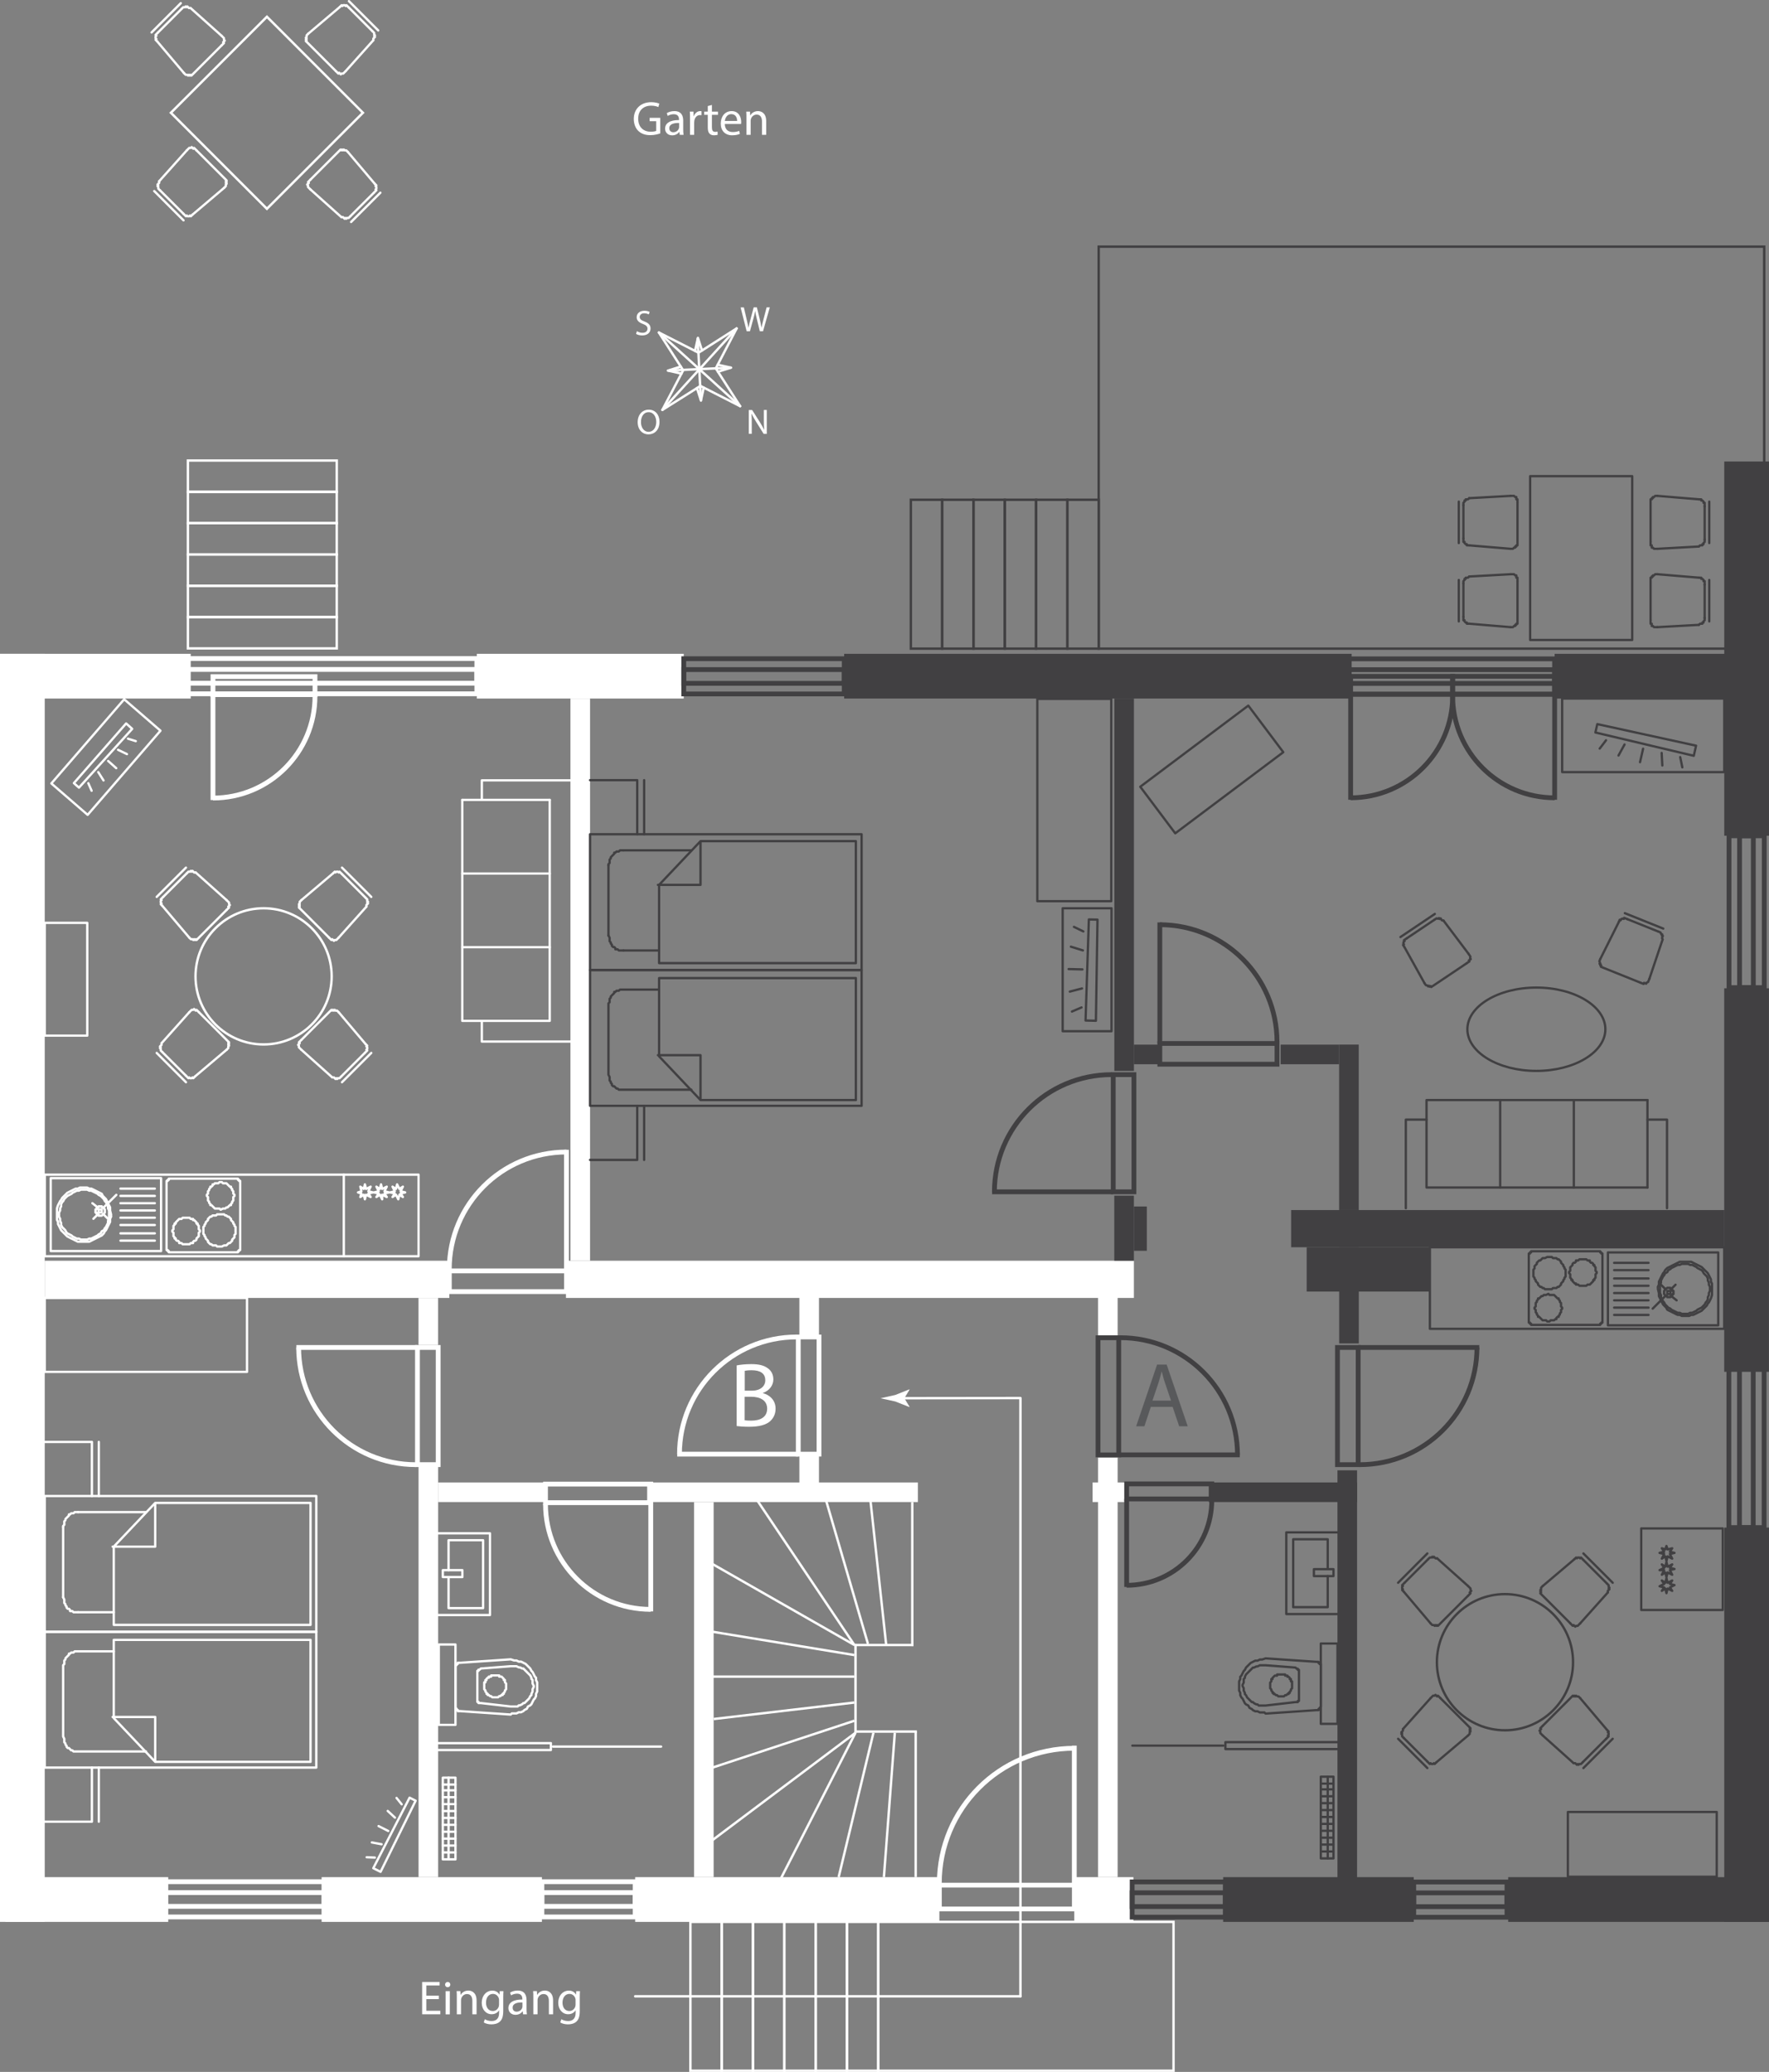 <?xml version="1.0" encoding="UTF-8"?><svg id="b" xmlns="http://www.w3.org/2000/svg" viewBox="0 0 368.97 432.12"><rect x="0" y="0" width="368.97" height="432.12" fill="#808080" stroke="none"/><defs><style>.e{fill:#fff;}.f{fill:#414042;}.g{fill:#58595b;}.h,.i{stroke-width:.48px;}.h,.i,.j{stroke-linecap:round;stroke-linejoin:round;}.h,.i,.j,.k,.l,.m,.n{fill:none;}.h,.j,.l,.n{stroke:#fff;}.i,.k,.m{stroke:#414042;}.j,.m,.n{stroke-width:.5px;}.k,.l,.m,.n{stroke-miterlimit:10;}</style></defs><g id="c"><rect class="e" x="99.45" y="136.36" width="43.16" height="9.33"/><rect class="e" x="67.08" y="391.5" width="45.95" height="9.33"/><rect class="e" x="9.33" y="262.94" width="84.39" height="7.76"/><rect class="e" x="118.04" y="262.94" width="118.46" height="7.76"/><rect class="e" x="134.98" y="309.18" width="56.47" height="4.09"/><rect class="e" x="91.39" y="309.18" width="22.39" height="4.09"/><rect class="e" x="84.43" y="273.57" width="9.82" height="4.09" transform="translate(364.95 186.27) rotate(90)"/><rect class="e" x="46.12" y="346.23" width="86.45" height="4.09" transform="translate(437.62 258.93) rotate(90)"/><rect class="e" x="107.7" y="350.34" width="78.23" height="4.09" transform="translate(499.19 205.57) rotate(90)"/><rect class="e" x="164.31" y="272.48" width="8.93" height="4.09" transform="translate(443.3 105.76) rotate(90)"/><rect class="e" x="226.6" y="272.48" width="8.93" height="4.09" transform="translate(505.59 43.46) rotate(90)"/><rect class="e" x="165.65" y="304.35" width="6.24" height="4.09" transform="translate(475.17 137.62) rotate(90)"/><rect class="e" x="187.31" y="345.7" width="87.51" height="4.09" transform="translate(578.81 116.68) rotate(90)"/><rect class="f" x="237.98" y="347.63" width="86.06" height="4.09" transform="translate(630.68 68.67) rotate(90)"/><rect class="e" x="62.4" y="202.27" width="117.25" height="4.09" transform="translate(325.34 83.29) rotate(90)"/><rect class="f" x="195.62" y="182.47" width="77.66" height="4.09" transform="translate(418.98 -49.93) rotate(90)"/><rect class="f" x="227.67" y="254.11" width="13.56" height="4.09" transform="translate(490.61 21.7) rotate(90)"/><rect class="f" x="264.1" y="233.07" width="34.51" height="4.09" transform="translate(516.47 -46.24) rotate(90)"/><rect class="f" x="271.32" y="268.11" width="20.06" height="4.09" transform="translate(551.52 -11.19) rotate(90)"/><rect class="f" x="280.77" y="251.9" width="9.24" height="25.7" transform="translate(550.14 -20.64) rotate(90)"/><rect class="f" x="233.23" y="254.9" width="9.24" height="2.7" transform="translate(494.1 18.4) rotate(90)"/><rect class="f" x="267.11" y="217.86" width="12.2" height="4.09" transform="translate(546.42 439.82) rotate(180)"/><rect class="f" x="236.5" y="217.86" width="5.41" height="4.09" transform="translate(478.41 439.82) rotate(180)"/><rect class="e" x="227.89" y="309.18" width="7.51" height="4.09"/><rect class="f" x="252.12" y="309.18" width="30.94" height="4.09"/><rect class="f" x="269.3" y="252.37" width="90.34" height="7.76"/><rect class="e" x="132.48" y="391.5" width="63.45" height="9.33"/><rect class="e" x="224.07" y="391.5" width="12.33" height="9.33"/><rect class="f" x="255.12" y="391.5" width="39.75" height="9.33"/><rect class="f" x="314.57" y="391.5" width="54.4" height="9.33"/><rect class="e" x="1.13" y="391.5" width="33.96" height="9.33"/><rect class="e" y="136.36" width="39.78" height="9.33"/><rect class="f" x="176.07" y="136.36" width="105.85" height="9.33"/><rect class="f" x="324.26" y="136.36" width="44.71" height="9.33"/><rect class="f" x="325.27" y="130.61" width="78.05" height="9.33" transform="translate(499.58 -229.02) rotate(90)"/><rect class="f" x="324.3" y="241.46" width="79.99" height="9.33" transform="translate(610.42 -118.18) rotate(90)"/><rect class="e" x="-127.57" y="263.93" width="264.47" height="9.33" transform="translate(273.26 263.93) rotate(90)"/><rect class="f" x="323.18" y="355.04" width="82.24" height="9.33" transform="translate(724.01 -4.59) rotate(90)"/><g><rect class="l" x="113.03" y="392.45" width="19.45" height="7.35"/><rect class="l" x="113.03" y="394.72" width="19.45" height="2.87"/></g><g><rect class="l" x="34.5" y="392.45" width="33.12" height="7.35"/><rect class="l" x="34.5" y="394.72" width="33.12" height="2.87"/></g><g><rect class="l" x="39.18" y="137.35" width="60.28" height="7.35"/><rect class="l" x="39.18" y="139.62" width="60.28" height="2.87"/></g><g><rect class="k" x="142.61" y="137.38" width="33.47" height="7.35"/><rect class="k" x="142.61" y="139.65" width="33.47" height="2.87"/></g><g><rect class="k" x="281.35" y="137.41" width="42.9" height="7.35"/><rect class="k" x="281.35" y="139.67" width="42.9" height="2.87"/></g><g><rect class="k" x="348.47" y="186.46" width="31.67" height="7.35" transform="translate(554.44 -174.16) rotate(90)"/><rect class="k" x="348.44" y="188.71" width="31.67" height="2.87" transform="translate(554.41 -174.13) rotate(90)"/></g><g><rect class="k" x="347.7" y="298.34" width="33.15" height="7.35" transform="translate(666.29 -62.26) rotate(90)"/><rect class="k" x="347.67" y="300.58" width="33.15" height="2.87" transform="translate(666.26 -62.23) rotate(90)"/></g><g><rect class="k" x="236.14" y="392.49" width="19.45" height="7.35"/><rect class="k" x="236.14" y="394.76" width="19.45" height="2.87"/></g><g><rect class="k" x="294.87" y="392.51" width="19.45" height="7.35"/><rect class="k" x="294.87" y="394.78" width="19.45" height="2.87"/></g><g><path class="l" d="M62.29,281.03c0,13.5,10.94,24.44,24.44,24.44"/><line class="l" x1="87.07" y1="281.03" x2="61.81" y2="281.03"/><rect class="l" x="87.07" y="281.03" width="4.32" height="24.44" transform="translate(178.46 586.5) rotate(-180)"/></g><g><path class="l" d="M118.15,240.27c-13.5,0-24.44,10.94-24.44,24.44"/><line class="l" x1="118.15" y1="265.05" x2="118.15" y2="239.8"/><rect class="l" x="103.77" y="255" width="4.32" height="24.44" transform="translate(-161.28 373.15) rotate(-90)"/></g><g><path class="k" d="M258.11,303.43c0-13.5-10.94-24.44-24.44-24.44"/><line class="k" x1="233.34" y1="303.43" x2="258.59" y2="303.43"/><rect class="k" x="229.02" y="279" width="4.32" height="24.44"/></g><g><path class="l" d="M141.72,303.28c0-13.5,10.94-24.44,24.44-24.44"/><line class="l" x1="166.5" y1="303.28" x2="141.25" y2="303.28"/><rect class="l" x="166.5" y="278.84" width="4.32" height="24.44" transform="translate(337.32 582.12) rotate(180)"/></g><g><path class="k" d="M308.06,281.03c0,13.5-10.94,24.44-24.44,24.44"/><line class="k" x1="283.28" y1="281.03" x2="308.54" y2="281.03"/><rect class="k" x="278.96" y="281.03" width="4.32" height="24.44"/></g><g><path class="k" d="M241.91,192.86c13.5,0,24.44,10.94,24.44,24.44"/><line class="k" x1="241.91" y1="217.64" x2="241.91" y2="192.38"/><rect class="k" x="251.97" y="207.58" width="4.32" height="24.44" transform="translate(34.33 473.92) rotate(-90)"/></g><g><path class="k" d="M207.41,248.57c0-13.5,10.94-24.44,24.44-24.44"/><line class="k" x1="232.18" y1="248.57" x2="206.93" y2="248.57"/><rect class="k" x="232.18" y="224.14" width="4.32" height="24.44" transform="translate(468.69 472.71) rotate(-180)"/></g><g><path class="l" d="M135.73,335.65c-12.12,0-21.95-9.83-21.95-21.95"/><line class="l" x1="135.73" y1="313.4" x2="135.73" y2="336.08"/><rect class="l" x="122.82" y="300.48" width="3.88" height="21.95" transform="translate(436.21 186.7) rotate(90)"/></g><g><path class="k" d="M234.99,330.63c9.81,0,17.76-7.95,17.76-17.76"/><line class="k" x1="234.99" y1="312.62" x2="234.99" y2="330.98"/><rect class="k" x="242.3" y="302.17" width="3.14" height="17.76" transform="translate(554.92 67.18) rotate(90)"/></g><g><path class="l" d="M224.07,364.62c-15.54,0-28.15,12.6-28.15,28.15"/><line class="l" x1="224.07" y1="393.16" x2="224.07" y2="364.07"/><rect class="l" x="207.51" y="381.58" width="4.97" height="28.15" transform="translate(-185.65 605.65) rotate(-90)"/></g><g><path class="k" d="M281.71,166.39c11.75,0,21.28-9.53,21.28-21.28"/><line class="k" x1="281.71" y1="144.81" x2="281.71" y2="166.8"/><rect class="k" x="290.46" y="132.29" width="3.76" height="21.28" transform="translate(435.28 -149.41) rotate(90)"/></g><g><path class="l" d="M44.42,166.44c11.75,0,21.28-9.53,21.28-21.28"/><line class="l" x1="44.42" y1="144.87" x2="44.42" y2="166.86"/><rect class="l" x="53.18" y="132.35" width="3.76" height="21.28" transform="translate(198.05 87.93) rotate(90)"/></g><g><path class="k" d="M324.26,166.39c-11.75,0-21.28-9.53-21.28-21.28"/><line class="k" x1="324.26" y1="144.81" x2="324.26" y2="166.8"/><rect class="k" x="311.74" y="132.29" width="3.76" height="21.28" transform="translate(456.55 -170.69) rotate(90)"/></g><line class="n" x1="190.28" y1="313.27" x2="190.28" y2="343.31"/><line class="n" x1="190.99" y1="361.14" x2="190.99" y2="391.5"/><line class="n" x1="190.53" y1="343.08" x2="178.2" y2="343.08"/><line class="n" x1="178.44" y1="361.38" x2="178.44" y2="342.83"/><line class="n" x1="191.24" y1="361.14" x2="178.44" y2="361.14"/><line class="n" x1="186.64" y1="361.38" x2="184.36" y2="391.5"/><line class="n" x1="182.18" y1="361.38" x2="174.92" y2="391.5"/><line class="n" x1="178.44" y1="361.38" x2="162.53" y2="392.45"/><line class="n" x1="147.67" y1="384.48" x2="178.44" y2="361.38"/><line class="n" x1="147.67" y1="368.96" x2="178.2" y2="358.88"/><line class="n" x1="148.86" y1="358.52" x2="178.2" y2="355.08"/><line class="n" x1="148" y1="349.68" x2="178.2" y2="349.68"/><line class="n" x1="178.2" y1="345.18" x2="148" y2="340.22"/><line class="n" x1="148" y1="325.85" x2="178.2" y2="343.08"/><line class="n" x1="157.74" y1="312.62" x2="178.2" y2="343.08"/><line class="n" x1="172.28" y1="312.87" x2="181.03" y2="342.83"/><line class="n" x1="181.52" y1="312.62" x2="184.84" y2="343.08"/><rect class="n" x="183.18" y="400.83" width="61.59" height="31.05"/><rect class="n" x="176.65" y="400.83" width="6.53" height="31.05"/><rect class="n" x="170.12" y="400.83" width="6.53" height="31.05"/><rect class="n" x="163.59" y="400.83" width="6.53" height="31.05"/><rect class="n" x="157.06" y="400.83" width="6.53" height="31.05"/><rect class="n" x="150.53" y="400.83" width="6.53" height="31.05"/><rect class="n" x="144" y="400.83" width="6.53" height="31.05"/><rect class="m" x="229.16" y="51.44" width="138.81" height="83.84"/><rect class="m" x="222.63" y="104.23" width="6.53" height="31.05"/><rect class="m" x="216.1" y="104.23" width="6.53" height="31.05"/><rect class="m" x="209.57" y="104.23" width="6.53" height="31.05"/><rect class="m" x="203.04" y="104.23" width="6.53" height="31.05"/><rect class="m" x="196.51" y="104.23" width="6.53" height="31.05"/><rect class="m" x="189.98" y="104.23" width="6.53" height="31.05"/><rect class="n" x="51.46" y="116.44" width="6.53" height="31.05" transform="translate(186.68 77.24) rotate(90)"/><rect class="n" x="51.46" y="109.91" width="6.53" height="31.05" transform="translate(180.15 70.71) rotate(90)"/><rect class="n" x="51.46" y="103.38" width="6.53" height="31.05" transform="translate(173.62 64.18) rotate(90)"/><rect class="n" x="51.46" y="96.85" width="6.53" height="31.05" transform="translate(167.09 57.65) rotate(90)"/><rect class="n" x="51.46" y="90.32" width="6.53" height="31.05" transform="translate(160.56 51.12) rotate(90)"/><rect class="n" x="51.46" y="83.79" width="6.53" height="31.05" transform="translate(154.03 44.59) rotate(90)"/><g><polyline class="i" points="137.47 206.39 130.03 206.39 129.55 206.39 129.31 206.39 129.07 206.63 128.83 206.63 128.59 206.63 128.35 206.87 128.11 206.87 128.11 207.11 127.87 207.35 127.63 207.59 127.39 207.83 127.39 208.07 127.15 208.31 127.15 208.55 127.15 208.79 127.15 209.03 126.91 209.27 126.91 209.51 126.91 224.15 127.15 224.63 127.15 224.87 127.15 225.11 127.15 225.35 127.39 225.59 127.39 225.83 127.63 226.07 127.63 226.31 127.87 226.55 128.11 226.55 128.35 226.79 128.59 227.03 128.83 227.03 129.07 227.27 129.31 227.27 129.55 227.27 129.79 227.27 130.03 227.27 144.19 227.27"/><polyline class="i" points="123.07 230.63 179.71 230.63 179.71 202.31 123.07 202.31 123.07 230.63"/><polyline class="i" points="137.23 220.07 146.11 220.07 146.11 229.43 178.51 229.43 178.51 203.99 137.47 203.99 137.47 220.31 146.11 229.43"/><polyline class="i" points="123.07 173.99 179.71 173.99 179.71 202.31 123.07 202.31 123.07 173.99"/><line class="i" x1="137.47" y1="198.23" x2="130.03" y2="198.23"/><polyline class="i" points="126.91 195.11 126.91 195.11 127.15 195.59 127.15 195.83 127.15 196.07 127.15 196.31 127.39 196.55 127.39 196.79 127.63 197.03 127.63 197.27 127.87 197.51 128.11 197.51 128.35 197.75 128.35 197.99 128.59 197.99 128.83 197.99 129.07 198.23 129.31 198.23 129.55 198.23 129.79 198.23 130.03 198.23"/><line class="i" x1="126.91" y1="195.11" x2="126.91" y2="180.47"/><polyline class="i" points="130.03 177.35 130.03 177.35 129.55 177.35 129.31 177.35 129.07 177.59 128.83 177.59 128.59 177.59 128.35 177.83 128.11 177.83 128.11 178.07 127.87 178.31 127.63 178.55 127.39 178.79 127.39 179.03 127.15 179.27 127.15 179.51 127.15 179.75 127.15 179.99 126.91 180.23 126.91 180.47"/><line class="i" x1="130.03" y1="177.35" x2="144.19" y2="177.35"/><polyline class="i" points="137.23 184.55 146.11 184.55 146.11 175.43 178.51 175.43 178.51 200.87 137.47 200.87 137.47 184.55 146.11 175.43"/><line class="i" x1="134.35" y1="230.63" x2="134.35" y2="241.91"/><polyline class="i" points="132.91 230.63 132.91 241.91 123.07 241.91"/><polyline class="i" points="132.91 173.99 132.91 162.71 123.07 162.71"/><line class="i" x1="134.35" y1="162.71" x2="134.35" y2="173.99"/></g><g><polyline class="h" points="23.73 344.41 16.29 344.41 15.81 344.41 15.57 344.41 15.33 344.65 15.09 344.65 14.85 344.65 14.61 344.89 14.37 344.89 14.37 345.13 14.13 345.37 13.89 345.61 13.65 345.85 13.65 346.09 13.41 346.33 13.41 346.57 13.41 346.81 13.41 347.05 13.17 347.29 13.17 347.53 13.17 362.17 13.41 362.65 13.41 362.89 13.41 363.13 13.41 363.37 13.65 363.61 13.65 363.85 13.89 364.09 13.89 364.33 14.13 364.57 14.37 364.57 14.61 364.81 14.85 365.05 15.09 365.05 15.33 365.29 15.57 365.29 15.81 365.29 16.05 365.29 16.29 365.29 30.45 365.29"/><polyline class="h" points="9.33 368.65 65.97 368.65 65.97 340.33 9.33 340.33 9.33 368.65"/><polyline class="h" points="23.49 358.09 32.37 358.09 32.37 367.45 64.77 367.45 64.77 342.01 23.73 342.01 23.73 358.33 32.37 367.45"/><polyline class="h" points="9.33 312.01 65.97 312.01 65.97 340.33 9.33 340.33 9.33 312.01"/><line class="h" x1="23.73" y1="336.25" x2="16.29" y2="336.25"/><polyline class="h" points="13.17 333.13 13.17 333.13 13.41 333.61 13.41 333.85 13.41 334.09 13.41 334.33 13.65 334.57 13.65 334.81 13.89 335.05 13.89 335.29 14.13 335.53 14.37 335.53 14.61 335.77 14.61 336.01 14.85 336.01 15.09 336.01 15.33 336.25 15.57 336.25 15.81 336.25 16.05 336.25 16.29 336.25"/><line class="h" x1="13.17" y1="333.13" x2="13.17" y2="318.49"/><polyline class="h" points="16.29 315.37 16.29 315.37 15.81 315.37 15.57 315.37 15.33 315.61 15.09 315.61 14.85 315.61 14.61 315.85 14.37 315.85 14.37 316.09 14.13 316.33 13.89 316.57 13.65 316.81 13.65 317.05 13.41 317.29 13.41 317.53 13.41 317.77 13.41 318.01 13.17 318.25 13.17 318.49"/><line class="h" x1="16.29" y1="315.37" x2="30.45" y2="315.37"/><polyline class="h" points="23.49 322.57 32.37 322.57 32.37 313.45 64.77 313.45 64.77 338.89 23.73 338.89 23.73 322.57 32.37 313.45"/><line class="h" x1="20.61" y1="368.65" x2="20.61" y2="379.93"/><polyline class="h" points="19.17 368.65 19.17 379.93 9.33 379.93"/><polyline class="h" points="19.17 312.01 19.17 300.73 9.33 300.73"/><line class="h" x1="20.61" y1="300.73" x2="20.61" y2="312.01"/></g><g><polyline class="h" points="79.38 390.39 77.86 389.63 85.43 374.92 86.69 375.56 79.38 390.39"/><line class="h" x1="78.19" y1="387.42" x2="76.48" y2="387.35"/><line class="h" x1="79.59" y1="384.64" x2="77.56" y2="384.26"/><line class="h" x1="80.98" y1="381.87" x2="78.96" y2="380.85"/><line class="h" x1="82.38" y1="379.09" x2="80.87" y2="377.69"/><line class="h" x1="83.78" y1="376.31" x2="82.71" y2="374.98"/></g><g><polyline class="h" points="26.31 150.88 27.57 152.01 16.47 164.27 15.41 163.33 26.31 150.88"/><line class="h" x1="26.69" y1="154.06" x2="28.32" y2="154.57"/><line class="h" x1="24.62" y1="156.38" x2="26.48" y2="157.28"/><line class="h" x1="22.56" y1="158.71" x2="24.24" y2="160.21"/><line class="h" x1="20.49" y1="161.03" x2="21.59" y2="162.77"/><line class="h" x1="18.42" y1="163.35" x2="19.11" y2="164.92"/></g><g><polyline class="i" points="353.76 155.52 353.28 157.63 332.76 152.77 333.16 151.02 353.76 155.52"/><line class="i" x1="350.45" y1="157.9" x2="350.89" y2="160.04"/><line class="i" x1="346.58" y1="157.03" x2="346.72" y2="159.65"/><line class="i" x1="342.71" y1="156.15" x2="342.07" y2="158.96"/><line class="i" x1="338.84" y1="155.27" x2="337.58" y2="157.57"/><line class="i" x1="334.98" y1="154.39" x2="333.66" y2="156.12"/></g><g><polyline class="i" points="228.58 212.89 226.42 212.84 227.11 191.76 228.91 191.8 228.58 212.89"/><line class="i" x1="225.58" y1="210.11" x2="223.58" y2="210.97"/><line class="i" x1="225.68" y1="206.15" x2="223.14" y2="206.81"/><line class="i" x1="225.77" y1="202.18" x2="222.89" y2="202.11"/><line class="i" x1="225.87" y1="198.22" x2="223.36" y2="197.44"/><line class="i" x1="225.96" y1="194.26" x2="224" y2="193.31"/></g><g><polyline class="h" points="96.42 166.83 96.42 212.91 114.66 212.91 114.66 166.83"/><polyline class="h" points="118.98 217.23 100.5 217.23 100.5 212.91"/><line class="h" x1="96.42" y1="197.55" x2="114.66" y2="197.55"/><line class="h" x1="114.66" y1="182.19" x2="96.42" y2="182.19"/><line class="h" x1="96.42" y1="166.83" x2="114.66" y2="166.83"/><polyline class="h" points="100.5 166.83 100.5 162.75 118.98 162.75"/></g><g><polyline class="i" points="343.62 229.43 297.54 229.43 297.54 247.67 343.62 247.67"/><polyline class="i" points="293.22 251.99 293.22 233.51 297.54 233.51"/><line class="i" x1="312.9" y1="229.43" x2="312.9" y2="247.67"/><line class="i" x1="328.26" y1="247.67" x2="328.26" y2="229.43"/><line class="i" x1="343.62" y1="229.43" x2="343.62" y2="247.67"/><polyline class="i" points="343.62 233.51 347.7 233.51 347.7 251.99"/></g><ellipse class="i" cx="320.45" cy="214.66" rx="14.39" ry="8.69"/><g><circle class="m" cx="313.9" cy="346.67" r="14.2"/><g><polyline class="i" points="306.2 332.81 300.43 338.58 300.26 338.75 300.09 338.92 299.92 339.09 299.75 338.92 299.58 339.09 299.41 338.92 299.24 339.09 299.07 338.92 298.73 338.92 298.56 338.75 298.39 338.58"/><line class="i" x1="292.96" y1="330.1" x2="297.88" y2="325.18"/><line class="i" x1="291.61" y1="330.1" x2="297.71" y2="323.99"/><polyline class="i" points="297.88 325.18 297.88 325.18 298.05 325.01 298.22 324.84 298.56 324.84 298.73 324.67 298.9 324.84 299.07 324.67 299.24 324.84 299.41 325.01 299.75 325.01"/><polyline class="i" points="292.79 331.96 292.79 331.96 292.62 331.79 292.45 331.62 292.62 331.46 292.45 331.29 292.45 330.95 292.62 330.78 292.45 330.61 292.62 330.44 292.79 330.27 292.96 330.1"/><line class="i" x1="299.75" y1="325.01" x2="306.2" y2="330.78"/><line class="i" x1="298.39" y1="338.58" x2="292.79" y2="331.96"/><polyline class="i" points="306.2 330.78 306.2 330.78 306.37 330.95 306.54 331.12 306.71 331.29 306.71 331.62 306.88 331.79 306.71 331.96 306.54 332.13 306.71 332.3 306.54 332.47 306.37 332.64 306.2 332.81"/></g><g><polyline class="i" points="321.78 359.93 327.55 354.16 327.71 353.99 327.88 353.82 328.05 353.65 328.22 353.82 328.39 353.65 328.56 353.82 328.73 353.65 328.9 353.82 329.24 353.82 329.41 353.99 329.58 354.16"/><line class="i" x1="335.01" y1="362.64" x2="330.09" y2="367.56"/><line class="i" x1="336.37" y1="362.64" x2="330.26" y2="368.75"/><polyline class="i" points="330.09 367.56 330.09 367.56 329.92 367.73 329.75 367.9 329.41 367.9 329.24 368.07 329.07 367.9 328.9 368.07 328.73 367.9 328.56 367.73 328.22 367.73"/><polyline class="i" points="335.18 360.78 335.18 360.78 335.35 360.95 335.52 361.12 335.35 361.29 335.52 361.46 335.52 361.79 335.35 361.96 335.52 362.13 335.35 362.3 335.18 362.47 335.01 362.64"/><line class="i" x1="328.22" y1="367.73" x2="321.78" y2="361.96"/><line class="i" x1="329.58" y1="354.16" x2="335.18" y2="360.78"/><polyline class="i" points="321.78 361.96 321.78 361.96 321.61 361.79 321.44 361.62 321.27 361.46 321.27 361.12 321.1 360.95 321.27 360.78 321.44 360.61 321.27 360.44 321.44 360.27 321.61 360.1 321.78 359.93"/></g><g><polyline class="i" points="327.55 338.58 321.78 332.81 321.61 332.64 321.44 332.47 321.27 332.3 321.44 332.13 321.27 331.96 321.44 331.79 321.27 331.62 321.44 331.46 321.44 331.12 321.61 330.95 321.78 330.78"/><line class="i" x1="330.26" y1="325.35" x2="335.18" y2="330.27"/><line class="i" x1="330.26" y1="323.99" x2="336.37" y2="330.1"/><polyline class="i" points="335.18 330.27 335.18 330.27 335.35 330.44 335.52 330.61 335.52 330.95 335.69 331.12 335.52 331.29 335.69 331.46 335.52 331.62 335.35 331.79 335.35 332.13"/><polyline class="i" points="328.39 325.18 328.39 325.18 328.56 325.01 328.73 324.84 328.9 325.01 329.07 324.84 329.41 324.84 329.58 325.01 329.75 324.84 329.92 325.01 330.09 325.18 330.26 325.35"/><line class="i" x1="335.35" y1="332.13" x2="329.58" y2="338.58"/><line class="i" x1="321.78" y1="330.78" x2="328.39" y2="325.18"/><polyline class="i" points="329.58 338.58 329.58 338.58 329.41 338.75 329.24 338.92 329.07 339.09 328.73 339.09 328.56 339.26 328.39 339.09 328.22 338.92 328.05 339.09 327.88 338.92 327.71 338.75 327.55 338.58"/></g><g><polyline class="i" points="300.43 354.16 306.2 359.93 306.37 360.1 306.54 360.27 306.71 360.44 306.54 360.61 306.71 360.78 306.54 360.95 306.71 361.12 306.54 361.29 306.54 361.62 306.37 361.79 306.2 361.96"/><line class="i" x1="297.71" y1="367.39" x2="292.79" y2="362.47"/><line class="i" x1="297.71" y1="368.75" x2="291.61" y2="362.64"/><polyline class="i" points="292.79 362.47 292.79 362.47 292.62 362.3 292.45 362.13 292.45 361.79 292.28 361.62 292.45 361.46 292.28 361.29 292.45 361.12 292.62 360.95 292.62 360.61"/><polyline class="i" points="299.58 367.56 299.58 367.56 299.41 367.73 299.24 367.9 299.07 367.73 298.9 367.9 298.56 367.9 298.39 367.73 298.22 367.9 298.05 367.73 297.88 367.56 297.71 367.39"/><line class="i" x1="292.62" y1="360.61" x2="298.39" y2="354.16"/><line class="i" x1="306.2" y1="361.96" x2="299.58" y2="367.56"/><polyline class="i" points="298.39 354.16 298.39 354.16 298.56 353.99 298.73 353.82 298.9 353.65 299.24 353.65 299.41 353.48 299.58 353.65 299.75 353.82 299.92 353.65 300.09 353.82 300.26 353.99 300.43 354.16"/></g></g><rect class="i" x="327.02" y="377.91" width="31.05" height="13.51"/><rect class="i" x="342.32" y="318.77" width="17.01" height="17.01"/><rect class="i" x="298.24" y="260.13" width="61.39" height="17.01"/><g><polyline class="i" points="347.34 326.75 347.58 325.79 347.82 326.75 348.78 326.27 348.3 326.99 349.26 327.23 348.3 327.47 348.78 328.43 347.82 327.95 347.58 328.91 347.34 327.95 346.62 328.43 347.1 327.47 346.14 327.47 347.1 326.99 346.62 326.27 347.34 326.75"/><polyline class="i" points="347.34 330.11 347.58 329.15 347.82 330.11 348.78 329.63 348.3 330.35 349.26 330.59 348.3 331.07 348.78 331.79 347.82 331.31 347.58 332.27 347.34 331.31 346.62 331.79 347.1 331.07 346.14 330.83 347.1 330.35 346.62 329.63 347.34 330.11"/><polyline class="i" points="347.34 323.15 347.58 322.43 347.82 323.15 348.78 322.91 348.3 323.63 349.26 323.87 348.3 324.11 348.78 325.07 347.82 324.59 347.58 325.55 347.34 324.59 346.62 325.07 347.1 324.11 346.14 323.87 347.1 323.63 346.62 322.91 347.34 323.15"/></g><g><polyline class="i" points="322.95 269.84 322.95 269.84 322.47 270.08 322.23 270.08 321.99 270.08 321.75 270.32 321.51 270.32 321.27 270.56 321.03 270.8 320.79 270.8 320.79 271.04 320.55 271.28 320.55 271.52 320.31 271.76 320.31 272 320.31 272.24 320.31 272.48 320.07 272.72 320.07 272.96 320.31 273.2 320.31 273.44 320.31 273.68 320.55 273.92 320.55 274.16 320.79 274.4 320.79 274.64 321.03 274.64 321.27 274.88 321.51 275.12 321.75 275.36 321.99 275.36 322.23 275.36 322.47 275.36 322.71 275.6 322.95 275.6 323.19 275.6 323.43 275.36 323.67 275.36 323.91 275.36 324.15 275.36 324.39 275.12 324.63 275.12 324.63 274.88 324.87 274.64 325.11 274.64 325.11 274.4 325.35 274.16 325.35 273.92 325.59 273.68 325.59 273.44 325.59 273.2 325.83 272.96 325.83 272.72 325.59 272.48 325.59 272.24 325.59 272 325.59 271.76 325.35 271.52 325.35 271.28 325.11 271.04 325.11 270.8 324.87 270.8 324.63 270.56 324.39 270.32 324.15 270.08 323.91 270.08 323.67 270.08 323.43 270.08 323.19 270.08 322.95 269.84"/><polyline class="i" points="319.83 276.32 333.27 276.32 333.51 276.32 333.75 276.32 333.75 276.08 333.99 276.08 333.99 275.84 334.23 275.84 334.23 275.6 334.23 275.36 334.23 261.92 334.23 261.68 334.23 261.44 333.99 261.44 333.99 261.2 333.75 261.2 333.75 260.96 333.51 260.96 333.27 260.96 319.83 260.96 319.59 260.96 319.35 260.96 319.35 261.2 319.11 261.2 319.11 261.44 318.87 261.44 318.87 261.68 318.87 261.92 318.87 275.36 318.87 275.6 318.87 275.84 319.11 275.84 319.11 276.08 319.35 276.08 319.35 276.32 319.59 276.32 319.83 276.32"/><polyline class="i" points="330.15 262.64 330.15 262.64 329.67 262.64 329.43 262.64 329.19 262.88 328.95 262.88 328.71 262.88 328.71 263.12 328.47 263.36 328.23 263.36 327.99 263.6 327.99 263.84 327.75 264.08 327.51 264.32 327.51 264.56 327.51 264.8 327.51 265.04 327.27 265.28 327.27 265.52 327.51 265.76 327.51 266 327.51 266.24 327.51 266.48 327.75 266.72 327.75 266.96 327.99 266.96 327.99 267.2 328.23 267.44 328.47 267.68 328.71 267.68 328.71 267.92 328.95 267.92 329.19 267.92 329.43 268.16 329.67 268.16 329.91 268.16 330.15 268.16 330.39 268.16 330.63 268.16 330.87 268.16 331.11 267.92 331.35 267.92 331.59 267.92 331.83 267.68 332.07 267.44 332.31 267.2 332.31 266.96 332.55 266.96 332.55 266.72 332.79 266.48 332.79 266.24 332.79 266 332.79 265.76 333.03 265.52 333.03 265.28 332.79 265.04 332.79 264.8 332.79 264.56 332.79 264.32 332.55 264.08 332.55 263.84 332.31 263.84 332.31 263.6 332.07 263.36 331.83 263.36 331.59 263.12 331.59 262.88 331.35 262.88 331.11 262.88 330.87 262.64 330.63 262.64 330.39 262.64 330.15 262.64"/><polyline class="i" points="323.19 262.16 323.19 262.16 322.71 262.16 322.23 262.4 321.99 262.4 321.75 262.4 321.51 262.64 321.27 262.88 321.03 262.88 320.79 263.12 320.55 263.36 320.55 263.6 320.31 263.84 320.07 264.08 320.07 264.32 320.07 264.56 319.83 264.8 319.83 265.04 319.83 265.28 319.83 265.76 319.83 266 319.83 266.24 320.07 266.48 320.07 266.72 320.31 266.96 320.31 267.2 320.55 267.44 320.79 267.68 320.79 267.92 321.03 268.16 321.27 268.4 321.51 268.4 321.75 268.64 321.99 268.64 322.23 268.88 322.71 268.88 322.95 268.88 323.19 268.88 323.43 268.88 323.67 268.88 323.91 268.64 324.39 268.64 324.63 268.64 324.87 268.4 325.11 268.4 325.35 268.16 325.59 267.92 325.59 267.68 325.83 267.44 326.07 267.2 326.07 266.96 326.31 266.72 326.31 266.48 326.55 266.24 326.55 266 326.55 265.76 326.55 265.28 326.55 265.04 326.55 264.8 326.31 264.56 326.31 264.32 326.07 264.08 326.07 263.84 325.83 263.6 325.59 263.36 325.59 263.12 325.35 262.88 325.11 262.64 324.87 262.64 324.63 262.4 324.39 262.4 323.91 262.4 323.67 262.16 323.43 262.16 323.19 262.16"/></g><g><polyline class="i" points="358.38 276.41 358.38 261.21 335.37 261.21 335.37 276.41 358.38 276.41"/><line class="i" x1="343.84" y1="274.24" x2="336.67" y2="274.24"/><line class="i" x1="343.84" y1="272.72" x2="336.67" y2="272.72"/><line class="i" x1="343.84" y1="271.2" x2="336.67" y2="271.2"/><line class="i" x1="343.84" y1="269.68" x2="336.67" y2="269.68"/><line class="i" x1="343.84" y1="268.16" x2="336.67" y2="268.16"/><line class="i" x1="343.84" y1="266.64" x2="336.67" y2="266.64"/><line class="i" x1="343.84" y1="264.9" x2="336.67" y2="264.9"/><line class="i" x1="343.84" y1="263.38" x2="336.67" y2="263.38"/><line class="i" x1="344.71" y1="272.93" x2="347.31" y2="270.33"/><line class="i" x1="349.48" y1="267.94" x2="348.61" y2="268.81"/><line class="i" x1="346.44" y1="267.94" x2="347.31" y2="268.81"/><line class="i" x1="349.7" y1="271.2" x2="348.61" y2="270.33"/><polyline class="i" points="347.75 269.68 347.75 269.68 347.75 269.89 347.96 269.89 348.18 269.89 348.4 269.89 348.4 269.68 348.4 269.46 348.4 269.24 348.18 269.24 347.96 269.24 347.75 269.24 347.75 269.46"/><polyline class="i" points="347.09 269.46 347.09 269.46 347.09 269.68 347.09 269.89 347.31 270.11 347.53 270.33 347.75 270.33 347.75 270.54 347.96 270.54 348.18 270.54 348.4 270.54 348.4 270.33 348.61 270.33 348.83 270.11 348.83 269.89 349.05 269.89 349.05 269.68 349.05 269.46 349.05 269.24 348.83 269.24 348.83 269.02 348.61 268.81 348.4 268.81 348.4 268.59 348.18 268.59 347.96 268.59 347.75 268.59 347.53 268.81 347.31 268.81 347.31 269.02 347.09 269.24 347.09 269.46"/><polyline class="i" points="346.23 268.81 346.23 268.81 346.23 269.68 346.44 270.11 346.44 270.54 346.66 270.98 346.88 271.41 347.09 271.63 347.31 272.06 347.75 272.5 347.96 272.72 348.4 272.93 348.61 273.15 349.05 273.37 349.48 273.58 349.92 273.8 350.35 273.8 350.79 274.02 351.22 274.02 351.65 274.02 352.09 274.02 352.52 273.8 352.96 273.8 353.39 273.58 353.83 273.37 354.04 273.15 354.48 272.93 354.91 272.72 355.13 272.5 355.56 272.06 355.78 271.63 356 271.41 356.21 270.98 356.21 270.54 356.43 270.11 356.43 269.68 356.65 269.24 356.65 268.81 356.65 268.37 356.43 267.94 356.43 267.5 356.21 267.07 356.21 266.64 356 266.2 355.78 265.98 355.35 265.55 355.13 265.12 354.91 264.9 354.48 264.68 354.04 264.46 353.83 264.25 353.39 264.03 352.96 263.81 352.52 263.81 352.09 263.6 351.65 263.6 351.22 263.6 350.79 263.6 350.35 263.81 349.92 263.81 349.48 264.03 349.05 264.25 348.61 264.46 348.4 264.68 347.96 264.9 347.75 265.33 347.31 265.55 347.09 265.98 346.88 266.2 346.66 266.64 346.44 267.07 346.44 267.5 346.23 267.94 346.23 268.37 346.23 268.81"/><polyline class="i" points="345.79 268.81 345.79 268.81 346.01 269.68 346.01 270.33 346.23 270.76 346.44 271.2 346.66 271.63 346.88 272.06 347.09 272.28 347.53 272.72 347.75 273.15 348.18 273.37 348.61 273.58 349.05 273.8 349.48 274.02 349.92 274.23 350.35 274.23 350.79 274.45 351.22 274.45 351.65 274.45 352.31 274.45 352.74 274.23 353.17 274.23 353.61 274.02 354.04 273.8 354.48 273.58 354.91 273.37 355.35 272.93 355.56 272.72 356 272.28 356.21 271.85 356.43 271.63 356.65 271.2 356.86 270.76 357.08 270.11 357.08 269.68 357.08 269.24 357.08 268.81 357.08 268.37 357.08 267.72 356.86 267.29 356.86 266.85 356.65 266.42 356.43 265.98 356.21 265.55 356 265.33 355.56 264.9 355.13 264.46 354.91 264.25 354.48 264.03 354.04 263.81 353.61 263.6 353.17 263.38 352.74 263.16 352.31 263.16 351.65 263.16 351.22 263.16 350.79 263.16 350.35 263.16 349.92 263.38 349.48 263.6 349.05 263.81 348.61 264.03 348.18 264.25 347.75 264.46 347.31 264.9 347.09 265.33 346.88 265.55 346.66 265.98 346.44 266.42 346.23 266.85 346.01 267.29 346.01 267.94 345.79 268.37 345.79 268.59"/></g><rect class="h" x="9.33" y="244.99" width="77.96" height="17.01" transform="translate(96.63 506.99) rotate(180)"/><g><polyline class="h" points="46.02 252.3 46.02 252.3 46.5 252.06 46.74 252.06 46.98 252.06 47.22 251.82 47.46 251.82 47.7 251.58 47.94 251.34 48.18 251.34 48.18 251.1 48.42 250.86 48.42 250.62 48.66 250.38 48.66 250.14 48.66 249.9 48.66 249.66 48.9 249.42 48.9 249.18 48.66 248.94 48.66 248.7 48.66 248.46 48.42 248.22 48.42 247.98 48.18 247.74 48.18 247.5 47.94 247.5 47.7 247.26 47.46 247.02 47.22 246.78 46.98 246.78 46.74 246.78 46.5 246.78 46.26 246.54 46.02 246.54 45.78 246.54 45.54 246.78 45.3 246.78 45.06 246.78 44.82 246.78 44.58 247.02 44.34 247.02 44.34 247.26 44.1 247.5 43.86 247.5 43.86 247.74 43.62 247.98 43.62 248.22 43.38 248.46 43.38 248.7 43.38 248.94 43.14 249.18 43.14 249.42 43.38 249.66 43.38 249.9 43.38 250.14 43.38 250.38 43.62 250.62 43.62 250.86 43.86 251.1 43.86 251.34 44.1 251.34 44.34 251.58 44.58 251.82 44.82 252.06 45.06 252.06 45.3 252.06 45.54 252.06 45.78 252.06 46.02 252.3"/><polyline class="h" points="49.14 245.82 35.7 245.82 35.46 245.82 35.22 245.82 35.22 246.06 34.98 246.06 34.98 246.3 34.74 246.3 34.74 246.54 34.74 246.78 34.74 260.22 34.74 260.46 34.74 260.7 34.98 260.7 34.98 260.94 35.22 260.94 35.22 261.18 35.46 261.18 35.7 261.18 49.14 261.18 49.38 261.18 49.62 261.18 49.62 260.94 49.86 260.94 49.86 260.7 50.1 260.7 50.1 260.46 50.1 260.22 50.1 246.78 50.1 246.54 50.1 246.3 49.86 246.3 49.86 246.06 49.62 246.06 49.62 245.82 49.38 245.82 49.14 245.82"/><polyline class="h" points="38.82 259.5 38.82 259.5 39.3 259.5 39.54 259.5 39.78 259.26 40.02 259.26 40.26 259.26 40.26 259.02 40.5 258.78 40.74 258.78 40.98 258.54 40.98 258.3 41.22 258.06 41.46 257.82 41.46 257.58 41.46 257.34 41.46 257.1 41.7 256.86 41.7 256.62 41.46 256.38 41.46 256.14 41.46 255.9 41.46 255.66 41.22 255.42 41.22 255.18 40.98 255.18 40.98 254.94 40.74 254.7 40.5 254.46 40.26 254.46 40.26 254.22 40.02 254.22 39.78 254.22 39.54 253.98 39.3 253.98 39.06 253.98 38.82 253.98 38.58 253.98 38.34 253.98 38.1 253.98 37.86 254.22 37.62 254.22 37.38 254.22 37.14 254.46 36.9 254.7 36.66 254.94 36.66 255.18 36.42 255.18 36.42 255.42 36.18 255.66 36.18 255.9 36.18 256.14 36.18 256.38 35.94 256.62 35.94 256.86 36.18 257.1 36.18 257.34 36.18 257.58 36.18 257.82 36.42 258.06 36.42 258.3 36.66 258.3 36.66 258.54 36.9 258.78 37.14 258.78 37.38 259.02 37.38 259.26 37.62 259.26 37.86 259.26 38.1 259.5 38.34 259.5 38.58 259.5 38.82 259.5"/><polyline class="h" points="45.78 259.98 45.78 259.98 46.26 259.98 46.74 259.74 46.98 259.74 47.22 259.74 47.46 259.5 47.7 259.26 47.94 259.26 48.18 259.02 48.42 258.78 48.42 258.54 48.66 258.3 48.9 258.06 48.9 257.82 48.9 257.58 49.14 257.34 49.14 257.1 49.14 256.86 49.14 256.38 49.14 256.14 49.14 255.9 48.9 255.66 48.9 255.42 48.66 255.18 48.66 254.94 48.42 254.7 48.18 254.46 48.18 254.22 47.94 253.98 47.7 253.74 47.46 253.74 47.22 253.5 46.98 253.5 46.74 253.26 46.26 253.26 46.02 253.26 45.78 253.26 45.54 253.26 45.3 253.26 45.06 253.5 44.58 253.5 44.34 253.5 44.1 253.74 43.86 253.74 43.62 253.98 43.38 254.22 43.38 254.46 43.14 254.7 42.9 254.94 42.9 255.18 42.66 255.42 42.66 255.66 42.42 255.9 42.42 256.14 42.42 256.38 42.42 256.86 42.42 257.1 42.42 257.34 42.66 257.58 42.66 257.82 42.9 258.06 42.9 258.3 43.14 258.54 43.38 258.78 43.38 259.02 43.62 259.26 43.86 259.5 44.1 259.5 44.34 259.74 44.58 259.74 45.06 259.74 45.3 259.98 45.54 259.98 45.78 259.98"/></g><g><polyline class="h" points="10.58 245.72 10.58 260.92 33.6 260.92 33.6 245.72 10.58 245.72"/><line class="h" x1="25.13" y1="247.9" x2="32.29" y2="247.9"/><line class="h" x1="25.13" y1="249.42" x2="32.29" y2="249.42"/><line class="h" x1="25.13" y1="250.94" x2="32.29" y2="250.94"/><line class="h" x1="25.13" y1="252.46" x2="32.29" y2="252.46"/><line class="h" x1="25.13" y1="253.97" x2="32.29" y2="253.97"/><line class="h" x1="25.13" y1="255.49" x2="32.29" y2="255.49"/><line class="h" x1="25.13" y1="257.23" x2="32.29" y2="257.23"/><line class="h" x1="25.13" y1="258.75" x2="32.29" y2="258.75"/><line class="h" x1="24.26" y1="249.2" x2="21.65" y2="251.8"/><line class="h" x1="19.48" y1="254.19" x2="20.35" y2="253.32"/><line class="h" x1="22.52" y1="254.19" x2="21.65" y2="253.32"/><line class="h" x1="19.27" y1="250.94" x2="20.35" y2="251.8"/><polyline class="h" points="21.22 252.46 21.22 252.46 21.22 252.24 21 252.24 20.79 252.24 20.57 252.24 20.57 252.46 20.57 252.67 20.57 252.89 20.79 252.89 21 252.89 21.22 252.89 21.22 252.67"/><polyline class="h" points="21.87 252.67 21.87 252.67 21.87 252.46 21.87 252.24 21.65 252.02 21.44 251.8 21.22 251.8 21.22 251.59 21 251.59 20.79 251.59 20.57 251.59 20.57 251.8 20.35 251.8 20.13 252.02 20.13 252.24 19.92 252.24 19.92 252.46 19.92 252.67 19.92 252.89 20.13 252.89 20.13 253.11 20.35 253.32 20.57 253.32 20.57 253.54 20.79 253.54 21 253.54 21.22 253.54 21.44 253.32 21.65 253.32 21.65 253.11 21.87 252.89 21.87 252.67"/><polyline class="h" points="22.74 253.32 22.74 253.32 22.74 252.46 22.52 252.02 22.52 251.59 22.31 251.15 22.09 250.72 21.87 250.5 21.65 250.07 21.22 249.63 21 249.42 20.57 249.2 20.35 248.98 19.92 248.76 19.48 248.55 19.05 248.33 18.61 248.33 18.18 248.11 17.75 248.11 17.31 248.11 16.88 248.11 16.44 248.33 16.01 248.33 15.58 248.55 15.14 248.76 14.92 248.98 14.49 249.2 14.06 249.42 13.84 249.63 13.4 250.07 13.19 250.5 12.97 250.72 12.75 251.15 12.75 251.59 12.54 252.02 12.54 252.46 12.32 252.89 12.32 253.32 12.32 253.76 12.54 254.19 12.54 254.63 12.75 255.06 12.75 255.49 12.97 255.93 13.19 256.15 13.62 256.58 13.84 257.01 14.06 257.23 14.49 257.45 14.92 257.67 15.14 257.88 15.58 258.1 16.01 258.32 16.44 258.32 16.88 258.53 17.31 258.53 17.75 258.53 18.18 258.53 18.61 258.32 19.05 258.32 19.48 258.1 19.92 257.88 20.35 257.67 20.57 257.45 21 257.23 21.22 256.8 21.65 256.58 21.87 256.15 22.09 255.93 22.31 255.49 22.52 255.06 22.52 254.63 22.74 254.19 22.74 253.76 22.74 253.32"/><polyline class="h" points="23.17 253.32 23.17 253.32 22.96 252.46 22.96 251.8 22.74 251.37 22.52 250.94 22.31 250.5 22.09 250.07 21.87 249.85 21.44 249.42 21.22 248.98 20.79 248.76 20.35 248.55 19.92 248.33 19.48 248.11 19.05 247.9 18.61 247.9 18.18 247.68 17.75 247.68 17.31 247.68 16.66 247.68 16.23 247.9 15.79 247.9 15.36 248.11 14.92 248.33 14.49 248.55 14.06 248.76 13.62 249.2 13.4 249.42 12.97 249.85 12.75 250.28 12.54 250.5 12.32 250.94 12.1 251.37 11.88 252.02 11.88 252.46 11.88 252.89 11.88 253.32 11.88 253.76 11.88 254.41 12.1 254.84 12.1 255.28 12.32 255.71 12.54 256.15 12.75 256.58 12.97 256.8 13.4 257.23 13.84 257.67 14.06 257.88 14.49 258.1 14.92 258.32 15.36 258.53 15.79 258.75 16.23 258.97 16.66 258.97 17.31 258.97 17.75 258.97 18.18 258.97 18.61 258.97 19.05 258.75 19.48 258.53 19.92 258.32 20.35 258.1 20.79 257.88 21.22 257.67 21.65 257.23 21.87 256.8 22.09 256.58 22.31 256.15 22.52 255.71 22.74 255.28 22.96 254.84 22.96 254.19 23.17 253.76 23.17 253.54"/></g><g><polyline class="h" points="78.99 248.93 78.03 248.69 78.99 248.45 78.51 247.49 79.23 247.97 79.47 247.01 79.71 247.97 80.67 247.49 80.19 248.45 81.15 248.69 80.19 248.93 80.67 249.65 79.71 249.17 79.71 250.13 79.23 249.17 78.51 249.65 78.99 248.93"/><polyline class="h" points="82.35 248.93 81.39 248.69 82.35 248.45 81.87 247.49 82.59 247.97 82.83 247.01 83.31 247.97 84.03 247.49 83.55 248.45 84.51 248.69 83.55 248.93 84.03 249.65 83.31 249.17 83.07 250.13 82.59 249.17 81.87 249.65 82.35 248.93"/><polyline class="h" points="75.39 248.93 74.67 248.69 75.39 248.45 75.15 247.49 75.87 247.97 76.11 247.01 76.35 247.97 77.31 247.49 76.83 248.45 77.79 248.69 76.83 248.93 77.31 249.65 76.35 249.17 76.11 250.13 75.87 249.17 75.15 249.65 75.39 248.93"/></g><line class="h" x1="71.71" y1="244.99" x2="71.71" y2="262"/><rect class="i" x="325.83" y="145.69" width="33.81" height="15.34"/><rect class="i" x="246.68" y="146.39" width="12.15" height="28.18" transform="translate(229.32 -138) rotate(53.1)"/><rect class="h" x="17.08" y="146.29" width="10.01" height="23.21" transform="translate(108.73 24.06) rotate(40.88)"/><rect class="h" x="9.33" y="192.47" width="8.87" height="23.52"/><g><circle class="n" cx="54.98" cy="203.63" r="14.2"/><g><polyline class="h" points="47.27 189.77 41.5 195.54 41.33 195.71 41.16 195.88 40.99 196.05 40.82 195.88 40.65 196.05 40.48 195.88 40.32 196.05 40.15 195.88 39.81 195.88 39.64 195.71 39.47 195.54"/><line class="h" x1="34.04" y1="187.06" x2="38.96" y2="182.14"/><line class="h" x1="32.68" y1="187.06" x2="38.79" y2="180.95"/><polyline class="h" points="38.96 182.14 38.96 182.14 39.13 181.97 39.3 181.8 39.64 181.8 39.81 181.63 39.98 181.8 40.15 181.63 40.32 181.8 40.48 181.97 40.82 181.97"/><polyline class="h" points="33.87 188.93 33.87 188.93 33.7 188.76 33.53 188.59 33.7 188.42 33.53 188.25 33.53 187.91 33.7 187.74 33.53 187.57 33.7 187.4 33.87 187.23 34.04 187.06"/><line class="h" x1="40.82" y1="181.97" x2="47.27" y2="187.74"/><line class="h" x1="39.47" y1="195.54" x2="33.87" y2="188.93"/><polyline class="h" points="47.27 187.74 47.27 187.74 47.44 187.91 47.61 188.08 47.78 188.25 47.78 188.59 47.95 188.76 47.78 188.93 47.61 189.1 47.78 189.27 47.61 189.43 47.44 189.6 47.27 189.77"/></g><g><polyline class="h" points="62.85 216.89 68.62 211.12 68.79 210.95 68.96 210.78 69.13 210.61 69.3 210.78 69.47 210.61 69.64 210.78 69.81 210.61 69.98 210.78 70.32 210.78 70.48 210.95 70.65 211.12"/><line class="h" x1="76.09" y1="219.6" x2="71.16" y2="224.53"/><line class="h" x1="77.44" y1="219.6" x2="71.33" y2="225.71"/><polyline class="h" points="71.16 224.53 71.16 224.53 70.99 224.7 70.82 224.87 70.48 224.87 70.32 225.04 70.15 224.87 69.98 225.04 69.81 224.87 69.64 224.7 69.3 224.7"/><polyline class="h" points="76.25 217.74 76.25 217.74 76.42 217.91 76.59 218.08 76.42 218.25 76.59 218.42 76.59 218.76 76.42 218.93 76.59 219.1 76.42 219.27 76.25 219.44 76.09 219.6"/><line class="h" x1="69.3" y1="224.7" x2="62.85" y2="218.93"/><line class="h" x1="70.65" y1="211.12" x2="76.25" y2="217.74"/><polyline class="h" points="62.85 218.93 62.85 218.93 62.68 218.76 62.51 218.59 62.34 218.42 62.34 218.08 62.17 217.91 62.34 217.74 62.51 217.57 62.34 217.4 62.51 217.23 62.68 217.06 62.85 216.89"/></g><g><polyline class="h" points="68.62 195.54 62.85 189.77 62.68 189.6 62.51 189.44 62.34 189.27 62.51 189.1 62.34 188.93 62.51 188.76 62.34 188.59 62.51 188.42 62.51 188.08 62.68 187.91 62.85 187.74"/><line class="h" x1="71.33" y1="182.31" x2="76.25" y2="187.23"/><line class="h" x1="71.33" y1="180.95" x2="77.44" y2="187.06"/><polyline class="h" points="76.25 187.23 76.25 187.23 76.42 187.4 76.59 187.57 76.59 187.91 76.76 188.08 76.59 188.25 76.76 188.42 76.59 188.59 76.42 188.76 76.42 189.1"/><polyline class="h" points="69.47 182.14 69.47 182.14 69.64 181.97 69.81 181.8 69.98 181.97 70.15 181.8 70.48 181.8 70.65 181.97 70.82 181.8 70.99 181.97 71.16 182.14 71.33 182.31"/><line class="h" x1="76.42" y1="189.1" x2="70.65" y2="195.54"/><line class="h" x1="62.85" y1="187.74" x2="69.47" y2="182.14"/><polyline class="h" points="70.65 195.54 70.65 195.54 70.48 195.71 70.32 195.88 70.15 196.05 69.81 196.05 69.64 196.22 69.47 196.05 69.3 195.88 69.13 196.05 68.96 195.88 68.79 195.71 68.62 195.54"/></g><g><polyline class="h" points="41.5 211.12 47.27 216.89 47.44 217.06 47.61 217.23 47.78 217.4 47.61 217.57 47.78 217.74 47.61 217.91 47.78 218.08 47.61 218.25 47.61 218.59 47.44 218.76 47.27 218.93"/><line class="h" x1="38.79" y1="224.36" x2="33.87" y2="219.44"/><line class="h" x1="38.79" y1="225.71" x2="32.68" y2="219.6"/><polyline class="h" points="33.87 219.43 33.87 219.43 33.7 219.27 33.53 219.1 33.53 218.76 33.36 218.59 33.53 218.42 33.36 218.25 33.53 218.08 33.7 217.91 33.7 217.57"/><polyline class="h" points="40.65 224.53 40.65 224.53 40.48 224.7 40.32 224.87 40.15 224.7 39.98 224.87 39.64 224.87 39.47 224.7 39.3 224.87 39.13 224.7 38.96 224.53 38.79 224.36"/><line class="h" x1="33.7" y1="217.57" x2="39.47" y2="211.12"/><line class="h" x1="47.27" y1="218.93" x2="40.65" y2="224.53"/><polyline class="h" points="39.47 211.12 39.47 211.12 39.64 210.95 39.81 210.78 39.98 210.61 40.32 210.61 40.48 210.44 40.65 210.61 40.82 210.78 40.99 210.61 41.16 210.78 41.33 210.95 41.5 211.12"/></g></g><rect class="h" x="9.33" y="270.7" width="42.19" height="15.42"/><rect class="i" x="202.98" y="159.15" width="42.19" height="15.42" transform="translate(390.93 -57.22) rotate(90)"/><rect class="i" x="221.65" y="189.43" width="10.19" height="25.64"/><g><polyline class="i" points="267.09 353.79 267.09 353.79 267.57 353.79 267.81 353.79 268.05 353.55 268.29 353.55 268.53 353.31 268.77 353.31 268.77 353.07 269.01 353.07 269.01 352.83 269.25 352.59 269.25 352.35 269.49 352.11 269.49 351.87 269.49 351.63 269.49 351.39 269.49 351.15 269.49 350.91 269.49 350.67 269.25 350.67 269.25 350.43 269.25 350.19 269.01 350.19 269.01 349.95 268.77 349.71 268.53 349.71 268.53 349.47 268.29 349.47 268.05 349.47 268.05 349.23 267.81 349.23 267.57 349.23 267.33 349.23 267.09 349.23 266.85 349.23 266.61 349.23 266.37 349.23 266.37 349.47 266.13 349.47 265.89 349.47 265.65 349.71 265.41 349.95 265.41 350.19 265.17 350.19 265.17 350.43 265.17 350.67 264.93 350.91 264.93 351.15 264.93 351.39 264.93 351.63 264.93 351.87 264.93 352.11 265.17 352.35 265.17 352.59 265.41 352.83 265.41 353.07 265.65 353.07 265.65 353.31 265.89 353.31 266.13 353.55 266.37 353.55 266.61 353.79 266.85 353.79 267.09 353.79"/><polyline class="i" points="263.97 357.39 274.53 356.67 274.77 356.67 275.01 356.67 275.01 356.43 275.25 356.43 275.25 356.19 275.49 355.95 275.49 347.31 275.49 347.07 275.25 347.07 275.25 346.83 275.01 346.83 275.01 346.59 274.77 346.59 274.53 346.59 263.97 345.87 263.25 346.11 262.77 346.11 262.29 346.35 261.81 346.35 261.33 346.59 260.85 346.83 260.61 347.07 260.13 347.55 259.89 347.79 259.65 348.27 259.41 348.51 259.17 348.99 258.93 349.47 258.69 349.71 258.69 350.19 258.45 350.67 258.45 351.15 258.45 351.63 258.45 352.11 258.45 352.59 258.69 353.07 258.69 353.55 258.93 354.03 259.17 354.27 259.41 354.75 259.65 355.23 259.89 355.47 260.37 355.71 260.61 356.19 261.09 356.43 261.33 356.67 261.81 356.91 262.29 356.91 262.77 357.15 263.25 357.15 263.73 357.15 263.97 357.39"/><polyline class="i" points="263.97 355.71 270.21 354.99 270.45 354.99 270.69 354.99 270.69 354.75 270.93 354.75 270.93 354.51 270.93 354.27 270.93 348.75 270.93 348.51 270.93 348.27 270.69 348.27 270.69 348.03 270.45 348.03 270.21 347.79 263.97 347.31 263.49 347.31 263.01 347.31 262.77 347.31 262.29 347.55 262.05 347.55 261.57 347.79 261.33 347.79 261.09 348.03 260.85 348.27 260.61 348.51 260.37 348.75 260.13 348.99 259.89 349.23 259.65 349.71 259.65 349.95 259.41 350.19 259.41 350.67 259.41 350.91 259.17 351.39 259.17 351.63 259.41 352.11 259.41 352.35 259.41 352.59 259.65 353.07 259.65 353.31 259.89 353.55 260.13 354.03 260.37 354.27 260.61 354.51 260.85 354.75 261.09 354.99 261.33 354.99 261.57 355.23 262.05 355.47 262.29 355.47 262.53 355.71 263.01 355.71 263.25 355.71 263.73 355.71 263.97 355.71"/><polyline class="i" points="275.49 387.59 275.49 370.55 278.13 370.55 278.13 387.59 275.49 387.59"/><line class="i" x1="278.13" y1="384.71" x2="275.49" y2="384.71"/><line class="i" x1="278.13" y1="381.83" x2="275.49" y2="381.83"/><line class="i" x1="278.13" y1="378.95" x2="275.49" y2="378.95"/><line class="i" x1="278.13" y1="376.07" x2="275.49" y2="376.07"/><line class="i" x1="278.13" y1="373.19" x2="275.49" y2="373.19"/><line class="i" x1="276.93" y1="370.55" x2="276.93" y2="387.59"/><line class="i" x1="278.13" y1="386.15" x2="275.49" y2="386.15"/><line class="i" x1="278.13" y1="383.27" x2="275.49" y2="383.27"/><line class="i" x1="278.13" y1="380.39" x2="275.49" y2="380.39"/><line class="i" x1="278.13" y1="377.51" x2="275.49" y2="377.51"/><line class="i" x1="278.13" y1="374.63" x2="275.49" y2="374.63"/><line class="i" x1="278.13" y1="371.99" x2="275.49" y2="371.99"/><polyline class="i" points="268.29 319.59 268.29 336.63 279.57 336.63 279.57 319.59 268.29 319.59"/><polyline class="i" points="276.93 327.27 276.93 321.03 269.73 321.03 269.73 335.19 276.93 335.19 276.93 328.71"/><polyline class="i" points="278.13 327.27 274.05 327.27 274.05 328.71 278.13 328.71 278.13 327.27"/><polyline class="i" points="255.59 363.35 279.57 363.35 279.57 364.79 255.59 364.79 255.59 363.35"/><line class="i" x1="236.18" y1="364.07" x2="255.15" y2="364.07"/><rect class="i" x="275.49" y="342.77" width="3.48" height="16.76"/></g><g><polyline class="h" points="103.4 353.99 103.4 353.99 102.92 353.99 102.68 353.99 102.44 353.75 102.2 353.75 101.96 353.51 101.72 353.51 101.72 353.27 101.48 353.27 101.48 353.03 101.24 352.79 101.24 352.55 101 352.31 101 352.07 101 351.83 101 351.59 101 351.35 101 351.11 101 350.87 101.24 350.87 101.24 350.63 101.24 350.39 101.48 350.39 101.48 350.15 101.72 349.91 101.96 349.91 101.96 349.67 102.2 349.67 102.44 349.67 102.44 349.43 102.68 349.43 102.92 349.43 103.16 349.43 103.4 349.43 103.64 349.43 103.88 349.43 104.12 349.43 104.12 349.67 104.36 349.67 104.6 349.67 104.84 349.91 105.08 350.15 105.08 350.39 105.32 350.39 105.32 350.63 105.32 350.87 105.56 351.11 105.56 351.35 105.56 351.59 105.56 351.83 105.56 352.07 105.56 352.31 105.32 352.55 105.32 352.79 105.08 353.03 105.08 353.27 104.84 353.27 104.84 353.51 104.6 353.51 104.36 353.75 104.12 353.75 103.88 353.99 103.64 353.99 103.4 353.99"/><polyline class="h" points="106.52 357.59 95.96 356.87 95.72 356.87 95.48 356.87 95.48 356.63 95.24 356.63 95.24 356.39 95 356.15 95 347.51 95 347.27 95.24 347.27 95.24 347.03 95.48 347.03 95.48 346.79 95.72 346.79 95.96 346.79 106.52 346.07 107.24 346.31 107.72 346.31 108.2 346.55 108.68 346.55 109.16 346.79 109.64 347.03 109.88 347.27 110.36 347.75 110.6 347.99 110.84 348.47 111.08 348.71 111.32 349.19 111.56 349.67 111.8 349.91 111.8 350.39 112.04 350.87 112.04 351.35 112.04 351.83 112.04 352.31 112.04 352.79 111.8 353.27 111.8 353.75 111.56 354.23 111.32 354.47 111.08 354.95 110.84 355.43 110.6 355.67 110.12 355.91 109.88 356.39 109.4 356.63 109.16 356.87 108.68 357.11 108.2 357.11 107.72 357.35 107.24 357.35 106.76 357.35 106.52 357.59"/><polyline class="h" points="106.52 355.91 100.28 355.19 100.04 355.19 99.8 355.19 99.8 354.95 99.56 354.95 99.56 354.71 99.56 354.47 99.56 348.95 99.56 348.71 99.56 348.47 99.8 348.47 99.8 348.23 100.04 348.23 100.28 347.99 106.52 347.51 107 347.51 107.48 347.51 107.72 347.51 108.2 347.75 108.44 347.75 108.92 347.99 109.16 347.99 109.4 348.23 109.64 348.47 109.88 348.71 110.12 348.95 110.36 349.19 110.6 349.43 110.84 349.91 110.84 350.15 111.08 350.39 111.08 350.87 111.08 351.11 111.32 351.59 111.32 351.83 111.08 352.31 111.08 352.55 111.08 352.79 110.84 353.27 110.84 353.51 110.6 353.75 110.36 354.23 110.12 354.47 109.88 354.71 109.64 354.95 109.4 355.19 109.16 355.19 108.92 355.43 108.44 355.67 108.2 355.67 107.96 355.91 107.48 355.91 107.24 355.91 106.76 355.91 106.52 355.91"/><polyline class="h" points="95 387.79 95 370.75 92.36 370.75 92.36 387.79 95 387.79"/><line class="h" x1="92.36" y1="384.91" x2="95" y2="384.91"/><line class="h" x1="92.36" y1="382.03" x2="95" y2="382.03"/><line class="h" x1="92.36" y1="379.15" x2="95" y2="379.15"/><line class="h" x1="92.36" y1="376.27" x2="95" y2="376.27"/><line class="h" x1="92.36" y1="373.39" x2="95" y2="373.39"/><line class="h" x1="93.56" y1="370.75" x2="93.56" y2="387.79"/><line class="h" x1="92.36" y1="386.35" x2="95" y2="386.35"/><line class="h" x1="92.36" y1="383.47" x2="95" y2="383.47"/><line class="h" x1="92.36" y1="380.59" x2="95" y2="380.59"/><line class="h" x1="92.36" y1="377.71" x2="95" y2="377.71"/><line class="h" x1="92.36" y1="374.83" x2="95" y2="374.83"/><line class="h" x1="92.36" y1="372.19" x2="95" y2="372.19"/><polyline class="h" points="102.2 319.79 102.2 336.83 90.92 336.83 90.92 319.79 102.2 319.79"/><polyline class="h" points="93.56 327.47 93.56 321.23 100.76 321.23 100.76 335.39 93.56 335.39 93.56 328.91"/><polyline class="h" points="92.36 327.47 96.44 327.47 96.44 328.91 92.36 328.91 92.36 327.47"/><polyline class="h" points="114.9 363.55 90.92 363.55 90.92 364.99 114.9 364.99 114.9 363.55"/><line class="h" x1="137.89" y1="364.27" x2="115.33" y2="364.27"/><rect class="h" x="91.52" y="342.97" width="3.48" height="16.76" transform="translate(186.52 702.71) rotate(-180)"/></g><rect class="i" x="319.15" y="99.31" width="21.29" height="34.16"/><g><polyline class="i" points="316.51 104.86 316.51 113.02 316.51 113.26 316.51 113.5 316.51 113.74 316.27 113.74 316.27 113.98 316.03 113.98 316.03 114.22 315.79 114.22 315.55 114.46 315.31 114.46 315.07 114.46"/><line class="i" x1="305.23" y1="112.3" x2="305.23" y2="105.34"/><line class="i" x1="304.27" y1="113.26" x2="304.27" y2="104.62"/><polyline class="i" points="305.23 105.34 305.23 105.34 305.23 105.1 305.23 104.86 305.47 104.62 305.47 104.38 305.71 104.38 305.71 104.14 305.95 104.14 306.19 104.14 306.43 103.9"/><polyline class="i" points="306.43 113.74 306.43 113.74 306.19 113.74 305.95 113.74 305.95 113.5 305.71 113.5 305.47 113.26 305.47 113.02 305.23 113.02 305.23 112.78 305.23 112.54 305.23 112.3"/><line class="i" x1="306.43" y1="103.9" x2="315.07" y2="103.42"/><line class="i" x1="315.07" y1="114.46" x2="306.43" y2="113.74"/><polyline class="i" points="315.07 103.42 315.07 103.42 315.31 103.42 315.55 103.42 315.79 103.42 316.03 103.66 316.27 103.66 316.27 103.9 316.27 104.14 316.51 104.14 316.51 104.38 316.51 104.62 316.51 104.86"/></g><g><polyline class="i" points="316.51 121.2 316.51 129.36 316.51 129.6 316.51 129.84 316.51 130.08 316.27 130.08 316.27 130.32 316.03 130.32 316.03 130.56 315.79 130.56 315.55 130.8 315.31 130.8 315.07 130.8"/><line class="i" x1="305.23" y1="128.64" x2="305.23" y2="121.68"/><line class="i" x1="304.27" y1="129.6" x2="304.27" y2="120.96"/><polyline class="i" points="305.23 121.68 305.23 121.68 305.23 121.44 305.23 121.2 305.47 120.96 305.47 120.72 305.71 120.72 305.71 120.48 305.95 120.48 306.19 120.48 306.43 120.24"/><polyline class="i" points="306.43 130.08 306.43 130.08 306.19 130.08 305.95 130.08 305.95 129.84 305.71 129.84 305.47 129.6 305.47 129.36 305.23 129.36 305.23 129.12 305.23 128.88 305.23 128.64"/><line class="i" x1="306.43" y1="120.24" x2="315.07" y2="119.76"/><line class="i" x1="315.07" y1="130.8" x2="306.43" y2="130.08"/><polyline class="i" points="315.07 119.76 315.07 119.76 315.31 119.76 315.55 119.76 315.79 119.76 316.03 120 316.27 120 316.27 120.24 316.27 120.48 316.51 120.48 316.51 120.72 316.51 120.96 316.51 121.2"/></g><rect class="n" x="41.51" y="9.35" width="28.32" height="28.32" transform="translate(32.93 -32.47) rotate(45)"/><g><polyline class="h" points="70.06 14.83 64.29 9.06 64.12 8.89 63.95 8.73 63.78 8.56 63.95 8.39 63.78 8.22 63.95 8.05 63.78 7.88 63.95 7.71 63.95 7.37 64.12 7.2 64.29 7.03"/><line class="h" x1="72.78" y1="1.6" x2="77.7" y2="6.52"/><line class="h" x1="72.78" y1=".24" x2="78.89" y2="6.35"/><polyline class="h" points="77.7 6.52 77.7 6.52 77.87 6.69 78.04 6.86 78.04 7.2 78.21 7.37 78.04 7.54 78.21 7.71 78.04 7.88 77.87 8.05 77.87 8.39"/><polyline class="h" points="70.91 1.43 70.91 1.43 71.08 1.26 71.25 1.09 71.42 1.26 71.59 1.09 71.93 1.09 72.1 1.26 72.27 1.09 72.44 1.26 72.61 1.43 72.78 1.6"/><line class="h" x1="77.87" y1="8.39" x2="72.1" y2="14.83"/><line class="h" x1="64.29" y1="7.03" x2="70.91" y2="1.43"/><polyline class="h" points="72.1 14.83 72.1 14.83 71.93 15 71.76 15.17 71.59 15.34 71.25 15.34 71.08 15.51 70.91 15.34 70.74 15.17 70.57 15.34 70.4 15.17 70.23 15 70.06 14.83"/></g><g><polyline class="h" points="40.99 31.36 46.76 37.13 46.93 37.3 47.1 37.47 47.27 37.64 47.1 37.81 47.27 37.98 47.1 38.15 47.27 38.32 47.1 38.49 47.1 38.83 46.93 39 46.76 39.17"/><line class="h" x1="38.28" y1="44.6" x2="33.36" y2="39.68"/><line class="h" x1="38.28" y1="45.96" x2="32.17" y2="39.85"/><polyline class="h" points="33.36 39.68 33.36 39.68 33.19 39.51 33.02 39.34 33.02 39 32.85 38.83 33.02 38.66 32.85 38.49 33.02 38.32 33.19 38.15 33.19 37.81"/><polyline class="h" points="40.15 44.77 40.15 44.77 39.98 44.94 39.81 45.11 39.64 44.94 39.47 45.11 39.13 45.11 38.96 44.94 38.79 45.11 38.62 44.94 38.45 44.77 38.28 44.6"/><line class="h" x1="33.19" y1="37.81" x2="38.96" y2="31.36"/><line class="h" x1="46.76" y1="39.17" x2="40.15" y2="44.77"/><polyline class="h" points="38.96 31.36 38.96 31.36 39.13 31.19 39.3 31.02 39.47 30.85 39.81 30.85 39.98 30.68 40.15 30.85 40.32 31.02 40.48 30.85 40.65 31.02 40.82 31.19 40.99 31.36"/></g><g><polyline class="h" points="64.75 37.47 70.52 31.7 70.69 31.53 70.86 31.36 71.03 31.19 71.2 31.36 71.37 31.19 71.54 31.36 71.71 31.19 71.88 31.36 72.22 31.36 72.39 31.53 72.56 31.7"/><line class="h" x1="77.99" y1="40.19" x2="73.06" y2="45.11"/><line class="h" x1="79.34" y1="40.19" x2="73.23" y2="46.3"/><polyline class="h" points="73.06 45.11 73.06 45.11 72.89 45.28 72.73 45.45 72.39 45.45 72.22 45.62 72.05 45.45 71.88 45.62 71.71 45.45 71.54 45.28 71.2 45.28"/><polyline class="h" points="78.16 38.32 78.16 38.32 78.33 38.49 78.5 38.66 78.33 38.83 78.5 39 78.5 39.34 78.33 39.51 78.5 39.68 78.33 39.85 78.16 40.02 77.99 40.19"/><line class="h" x1="71.2" y1="45.28" x2="64.75" y2="39.51"/><line class="h" x1="72.56" y1="31.7" x2="78.16" y2="38.32"/><polyline class="h" points="64.75 39.51 64.75 39.51 64.58 39.34 64.41 39.17 64.24 39 64.24 38.66 64.07 38.49 64.24 38.32 64.41 38.15 64.24 37.98 64.41 37.81 64.58 37.64 64.75 37.47"/></g><g><polyline class="h" points="46.2 9.49 40.43 15.26 40.26 15.43 40.09 15.6 39.92 15.77 39.75 15.6 39.58 15.77 39.41 15.6 39.24 15.77 39.07 15.6 38.73 15.6 38.56 15.43 38.39 15.26"/><line class="h" x1="32.96" y1="6.77" x2="37.88" y2="1.85"/><line class="h" x1="31.61" y1="6.77" x2="37.71" y2=".66"/><polyline class="h" points="37.88 1.85 37.88 1.85 38.05 1.68 38.22 1.51 38.56 1.51 38.73 1.34 38.9 1.51 39.07 1.34 39.24 1.51 39.41 1.68 39.75 1.68"/><polyline class="h" points="32.79 8.64 32.79 8.64 32.62 8.47 32.45 8.3 32.62 8.13 32.45 7.96 32.45 7.62 32.62 7.45 32.45 7.28 32.62 7.11 32.79 6.94 32.96 6.77"/><line class="h" x1="39.75" y1="1.68" x2="46.2" y2="7.45"/><line class="h" x1="38.39" y1="15.26" x2="32.79" y2="8.64"/><polyline class="h" points="46.2 7.45 46.2 7.45 46.37 7.62 46.54 7.79 46.71 7.96 46.71 8.3 46.88 8.47 46.71 8.64 46.54 8.81 46.71 8.98 46.54 9.15 46.37 9.32 46.2 9.49"/></g><g><polyline class="i" points="342.14 204.94 334.57 201.9 334.35 201.81 334.12 201.72 333.9 201.63 333.99 201.41 333.77 201.32 333.86 201.1 333.63 201.01 333.72 200.79 333.59 200.48 333.68 200.25 333.77 200.03"/><line class="i" x1="339.43" y1="191.7" x2="345.89" y2="194.29"/><line class="i" x1="338.9" y1="190.45" x2="346.92" y2="193.67"/><polyline class="i" points="345.89 194.29 345.89 194.29 346.12 194.38 346.34 194.47 346.47 194.78 346.7 194.87 346.61 195.09 346.83 195.18 346.74 195.4 346.65 195.63 346.78 195.94"/><polyline class="i" points="337.65 192.28 337.65 192.28 337.74 192.06 337.83 191.83 338.05 191.92 338.14 191.7 338.45 191.57 338.68 191.65 338.77 191.43 338.99 191.52 339.21 191.61 339.43 191.7"/><line class="i" x1="346.78" y1="195.94" x2="344.02" y2="204.14"/><line class="i" x1="333.77" y1="200.03" x2="337.65" y2="192.28"/><polyline class="i" points="344.02 204.14 344.02 204.14 343.93 204.36 343.84 204.58 343.75 204.81 343.44 204.94 343.35 205.16 343.12 205.07 342.9 204.98 342.81 205.21 342.59 205.12 342.37 205.03 342.14 204.94"/></g><g><polyline class="i" points="305.9 200.91 299.12 205.46 298.92 205.59 298.72 205.72 298.52 205.86 298.39 205.66 298.19 205.79 298.06 205.59 297.86 205.73 297.72 205.53 297.39 205.46 297.26 205.26 297.12 205.06"/><line class="i" x1="293.43" y1="195.69" x2="299.21" y2="191.81"/><line class="i" x1="292.1" y1="195.43" x2="299.27" y2="190.61"/><polyline class="i" points="299.21 191.81 299.21 191.81 299.41 191.68 299.61 191.54 299.94 191.61 300.14 191.47 300.28 191.67 300.48 191.54 300.61 191.74 300.74 191.94 301.08 192"/><polyline class="i" points="292.91 197.49 292.91 197.49 292.77 197.29 292.64 197.09 292.84 196.96 292.7 196.76 292.77 196.42 292.97 196.29 292.83 196.09 293.03 195.96 293.23 195.82 293.43 195.69"/><line class="i" x1="301.08" y1="192" x2="306.29" y2="198.91"/><line class="i" x1="297.12" y1="205.06" x2="292.91" y2="197.49"/><polyline class="i" points="306.29 198.91 306.29 198.91 306.42 199.11 306.56 199.31 306.69 199.51 306.63 199.84 306.76 200.04 306.56 200.17 306.36 200.31 306.49 200.51 306.3 200.64 306.1 200.77 305.9 200.91"/></g><g><polyline class="i" points="344.27 129.36 344.27 121.2 344.27 120.96 344.27 120.72 344.27 120.48 344.51 120.48 344.51 120.24 344.75 120.24 344.75 120 344.99 120 345.23 119.76 345.47 119.76 345.71 119.76"/><line class="i" x1="355.55" y1="121.92" x2="355.55" y2="128.88"/><line class="i" x1="356.51" y1="120.96" x2="356.51" y2="129.6"/><polyline class="i" points="355.55 128.88 355.55 128.88 355.55 129.12 355.55 129.36 355.31 129.6 355.31 129.84 355.07 129.84 355.07 130.08 354.83 130.08 354.59 130.08 354.35 130.32"/><polyline class="i" points="354.35 120.48 354.35 120.48 354.59 120.48 354.83 120.48 354.83 120.72 355.07 120.72 355.31 120.96 355.31 121.2 355.55 121.2 355.55 121.44 355.55 121.68 355.55 121.92"/><line class="i" x1="354.35" y1="130.32" x2="345.71" y2="130.8"/><line class="i" x1="345.71" y1="119.76" x2="354.35" y2="120.48"/><polyline class="i" points="345.71 130.8 345.71 130.8 345.47 130.8 345.23 130.8 344.99 130.8 344.75 130.56 344.51 130.56 344.51 130.32 344.51 130.08 344.27 130.08 344.27 129.84 344.27 129.6 344.27 129.36"/></g><g><polyline class="i" points="344.27 113.02 344.27 104.86 344.27 104.62 344.27 104.38 344.27 104.14 344.51 104.14 344.51 103.9 344.75 103.9 344.75 103.66 344.99 103.66 345.23 103.42 345.47 103.42 345.71 103.42"/><line class="i" x1="355.55" y1="105.58" x2="355.55" y2="112.54"/><line class="i" x1="356.51" y1="104.62" x2="356.51" y2="113.26"/><polyline class="i" points="355.55 112.54 355.55 112.54 355.55 112.78 355.55 113.02 355.31 113.26 355.31 113.5 355.07 113.5 355.07 113.74 354.83 113.74 354.59 113.74 354.35 113.98"/><polyline class="i" points="354.35 104.14 354.35 104.14 354.59 104.14 354.83 104.14 354.83 104.38 355.07 104.38 355.31 104.62 355.31 104.86 355.55 104.86 355.55 105.1 355.55 105.34 355.55 105.58"/><line class="i" x1="354.35" y1="113.98" x2="345.71" y2="114.46"/><line class="i" x1="345.71" y1="103.42" x2="354.35" y2="104.14"/><polyline class="i" points="345.71 114.46 345.71 114.46 345.47 114.46 345.23 114.46 344.99 114.46 344.75 114.22 344.51 114.22 344.51 113.98 344.51 113.74 344.27 113.74 344.27 113.5 344.27 113.26 344.27 113.02"/></g><line class="j" x1="132.48" y1="416.35" x2="212.84" y2="416.35"/><g><polyline class="j" points="212.84 416.35 212.84 291.58 187.72 291.61"/><path class="e" d="M188.62,291.61l1.1,1.8-.06,.04-2.94-1.16c-1.02-.22-2.05-.45-3.07-.67,1.02-.23,2.05-.45,3.07-.68l2.94-1.17,.06,.03-1.09,1.81Z"/></g><path class="e" d="M153.66,284.77c.72-.15,1.87-.27,3.04-.27,1.66,0,2.73,.29,3.53,.93,.67,.5,1.07,1.26,1.07,2.27,0,1.24-.82,2.33-2.18,2.82v.04c1.22,.3,2.65,1.32,2.65,3.23,0,1.11-.44,1.95-1.09,2.58-.9,.82-2.35,1.2-4.45,1.2-1.14,0-2.02-.08-2.58-.15v-12.66Zm1.66,5.27h1.51c1.76,0,2.79-.92,2.79-2.16,0-1.51-1.14-2.1-2.82-2.1-.76,0-1.2,.06-1.47,.12v4.14Zm0,6.17c.32,.06,.8,.08,1.39,.08,1.72,0,3.3-.63,3.3-2.5,0-1.76-1.51-2.48-3.32-2.48h-1.38v4.91Z"/><path class="g" d="M240.03,293.42l-1.34,4.05h-1.72l4.37-12.87h2l4.39,12.87h-1.78l-1.37-4.05h-4.56Zm4.22-1.3l-1.26-3.7c-.29-.84-.48-1.6-.67-2.35h-.04c-.19,.76-.4,1.55-.65,2.33l-1.26,3.72h3.88Z"/></g><g id="d"><g><path class="e" d="M91.54,416.94h-2.62v2.43h2.92v.73h-3.79v-6.74h3.64v.73h-2.77v2.13h2.62v.72Z"/><path class="e" d="M93.92,413.91c0,.3-.21,.54-.56,.54-.31,0-.53-.24-.53-.54s.23-.55,.55-.55,.54,.24,.54,.55Zm-.98,6.2v-4.84h.88v4.84h-.88Z"/><path class="e" d="M95.28,416.57c0-.5,0-.91-.04-1.31h.78l.05,.8h.02c.24-.46,.8-.91,1.6-.91,.67,0,1.71,.4,1.71,2.06v2.89h-.88v-2.79c0-.78-.29-1.43-1.12-1.43-.58,0-1.03,.41-1.18,.9-.04,.11-.06,.26-.06,.41v2.91h-.88v-3.53Z"/><path class="e" d="M105,415.27c-.02,.35-.04,.74-.04,1.33v2.81c0,1.11-.22,1.79-.69,2.21-.47,.44-1.15,.58-1.76,.58s-1.22-.14-1.61-.4l.22-.67c.32,.2,.82,.38,1.42,.38,.9,0,1.56-.47,1.56-1.69v-.54h-.02c-.27,.45-.79,.81-1.54,.81-1.2,0-2.06-1.02-2.06-2.36,0-1.64,1.07-2.57,2.18-2.57,.84,0,1.3,.44,1.51,.84h.02l.04-.73h.77Zm-.91,1.91c0-.15-.01-.28-.05-.4-.16-.51-.59-.93-1.23-.93-.84,0-1.44,.71-1.44,1.83,0,.95,.48,1.74,1.43,1.74,.54,0,1.03-.34,1.22-.9,.05-.15,.07-.32,.07-.47v-.87Z"/><path class="e" d="M109.1,420.1l-.07-.61h-.03c-.27,.38-.79,.72-1.48,.72-.98,0-1.48-.69-1.48-1.39,0-1.17,1.04-1.81,2.91-1.8v-.1c0-.4-.11-1.12-1.1-1.12-.45,0-.92,.14-1.26,.36l-.2-.58c.4-.26,.98-.43,1.59-.43,1.48,0,1.84,1.01,1.84,1.98v1.81c0,.42,.02,.83,.08,1.16h-.8Zm-.13-2.47c-.96-.02-2.05,.15-2.05,1.09,0,.57,.38,.84,.83,.84,.63,0,1.03-.4,1.17-.81,.03-.09,.05-.19,.05-.28v-.84Z"/><path class="e" d="M111.24,416.57c0-.5,0-.91-.04-1.31h.78l.05,.8h.02c.24-.46,.8-.91,1.6-.91,.67,0,1.71,.4,1.71,2.06v2.89h-.88v-2.79c0-.78-.29-1.43-1.12-1.43-.58,0-1.03,.41-1.18,.9-.04,.11-.06,.26-.06,.41v2.91h-.88v-3.53Z"/><path class="e" d="M120.96,415.27c-.02,.35-.04,.74-.04,1.33v2.81c0,1.11-.22,1.79-.69,2.21-.47,.44-1.15,.58-1.76,.58s-1.22-.14-1.61-.4l.22-.67c.32,.2,.82,.38,1.42,.38,.9,0,1.56-.47,1.56-1.69v-.54h-.02c-.27,.45-.79,.81-1.54,.81-1.2,0-2.06-1.02-2.06-2.36,0-1.64,1.07-2.57,2.18-2.57,.84,0,1.3,.44,1.51,.84h.02l.04-.73h.77Zm-.91,1.91c0-.15-.01-.28-.05-.4-.16-.51-.59-.93-1.23-.93-.84,0-1.44,.71-1.44,1.83,0,.95,.48,1.74,1.43,1.74,.54,0,1.03-.34,1.22-.9,.05-.15,.07-.32,.07-.47v-.87Z"/></g><g><path class="e" d="M137.72,27.82c-.39,.14-1.16,.37-2.07,.37-1.02,0-1.86-.26-2.52-.89-.58-.56-.94-1.46-.94-2.51,.01-2.01,1.39-3.48,3.65-3.48,.78,0,1.39,.17,1.68,.31l-.21,.71c-.36-.16-.81-.29-1.49-.29-1.64,0-2.71,1.02-2.71,2.71s1.03,2.72,2.6,2.72c.57,0,.96-.08,1.16-.18v-2.01h-1.37v-.7h2.22v3.24Z"/><path class="e" d="M141.78,28.12l-.07-.61h-.03c-.27,.38-.79,.72-1.48,.72-.98,0-1.48-.69-1.48-1.39,0-1.17,1.04-1.81,2.91-1.8v-.1c0-.4-.11-1.12-1.1-1.12-.45,0-.92,.14-1.26,.36l-.2-.58c.4-.26,.98-.43,1.59-.43,1.48,0,1.84,1.01,1.84,1.98v1.81c0,.42,.02,.83,.08,1.16h-.8Zm-.13-2.47c-.96-.02-2.05,.15-2.05,1.09,0,.57,.38,.84,.83,.84,.63,0,1.03-.4,1.17-.81,.03-.09,.05-.19,.05-.28v-.84Z"/><path class="e" d="M143.92,24.79c0-.57,0-1.06-.04-1.51h.77l.03,.95h.04c.22-.65,.75-1.06,1.34-1.06,.1,0,.17,0,.25,.03v.83c-.09-.02-.18-.03-.3-.03-.62,0-1.06,.47-1.18,1.13-.02,.12-.04,.26-.04,.41v2.58h-.87v-3.33Z"/><path class="e" d="M148.49,21.89v1.39h1.26v.67h-1.26v2.61c0,.6,.17,.94,.66,.94,.23,0,.4-.03,.51-.06l.04,.66c-.17,.07-.44,.12-.78,.12-.41,0-.74-.13-.95-.37-.25-.26-.34-.69-.34-1.26v-2.64h-.75v-.67h.75v-1.16l.86-.23Z"/><path class="e" d="M151.17,25.86c.02,1.19,.78,1.68,1.66,1.68,.63,0,1.01-.11,1.34-.25l.15,.63c-.31,.14-.84,.3-1.61,.3-1.49,0-2.38-.98-2.38-2.44s.86-2.61,2.27-2.61c1.58,0,2,1.39,2,2.28,0,.18-.02,.32-.03,.41h-3.4Zm2.58-.63c0-.56-.23-1.43-1.22-1.43-.89,0-1.28,.82-1.35,1.43h2.57Z"/><path class="e" d="M155.69,24.59c0-.5,0-.91-.04-1.31h.78l.05,.8h.02c.24-.46,.8-.91,1.6-.91,.67,0,1.71,.4,1.71,2.06v2.89h-.88v-2.79c0-.78-.29-1.43-1.12-1.43-.58,0-1.03,.41-1.18,.9-.04,.11-.06,.26-.06,.41v2.91h-.88v-3.53Z"/></g><polygon class="j" points="137.43 69.35 145.7 73.56 153.64 68.5 149.3 76.83 154.37 84.71 146.09 80.49 138.16 85.49 142.49 77.23 137.43 69.35"/><polyline class="j" points="142.13 77.92 139.34 77.29 141.99 76.46"/><polyline class="j" points="146.78 80.85 146.2 83.52 145.37 80.95"/><polyline class="j" points="149.7 76.07 152.45 76.68 149.75 77.53"/><polyline class="j" points="144.97 73.19 145.57 70.47 146.42 73.11"/><line class="j" x1="137.43" y1="69.35" x2="154.37" y2="84.71"/><line class="j" x1="153.64" y1="68.5" x2="138.16" y2="85.49"/><line class="j" x1="139.34" y1="77.29" x2="152.45" y2="76.68"/><line class="j" x1="145.52" y1="70.67" x2="146.2" y2="83.52"/><path class="e" d="M132.86,69.08c.29,.18,.71,.33,1.15,.33,.66,0,1.04-.35,1.04-.85,0-.47-.27-.73-.94-.99-.81-.29-1.32-.71-1.32-1.41,0-.78,.64-1.35,1.61-1.35,.51,0,.88,.12,1.1,.24l-.18,.53c-.16-.09-.5-.24-.95-.24-.68,0-.94,.41-.94,.75,0,.47,.3,.7,.99,.96,.84,.33,1.27,.73,1.27,1.47,0,.77-.57,1.44-1.75,1.44-.48,0-1.01-.14-1.27-.32l.16-.54Z"/><path class="e" d="M156.18,90.5v-4.99h.7l1.6,2.52c.37,.58,.66,1.11,.9,1.62h.01c-.06-.67-.07-1.28-.07-2.06v-2.09h.61v4.99h-.65l-1.58-2.53c-.35-.56-.68-1.12-.93-1.67h-.02c.04,.64,.05,1.24,.05,2.06v2.13h-.61Z"/><path class="e" d="M155.74,69.1l-1.27-4.99h.68l.59,2.52c.15,.62,.28,1.24,.37,1.72h.01c.08-.5,.24-1.09,.41-1.73l.67-2.52h.67l.61,2.53c.14,.59,.27,1.18,.35,1.71h.01c.1-.55,.24-1.1,.4-1.72l.66-2.52h.66l-1.41,4.99h-.67l-.63-2.6c-.16-.64-.26-1.12-.33-1.63h-.01c-.09,.5-.2,.98-.38,1.63l-.71,2.6h-.67Z"/><path class="e" d="M137.56,87.96c0,1.72-1.04,2.63-2.32,2.63s-2.24-1.02-2.24-2.53c0-1.58,.98-2.62,2.32-2.62s2.24,1.04,2.24,2.52Zm-3.87,.08c0,1.07,.58,2.02,1.59,2.02s1.6-.94,1.6-2.07c0-.99-.52-2.03-1.59-2.03s-1.6,.98-1.6,2.08Z"/></g></svg>
